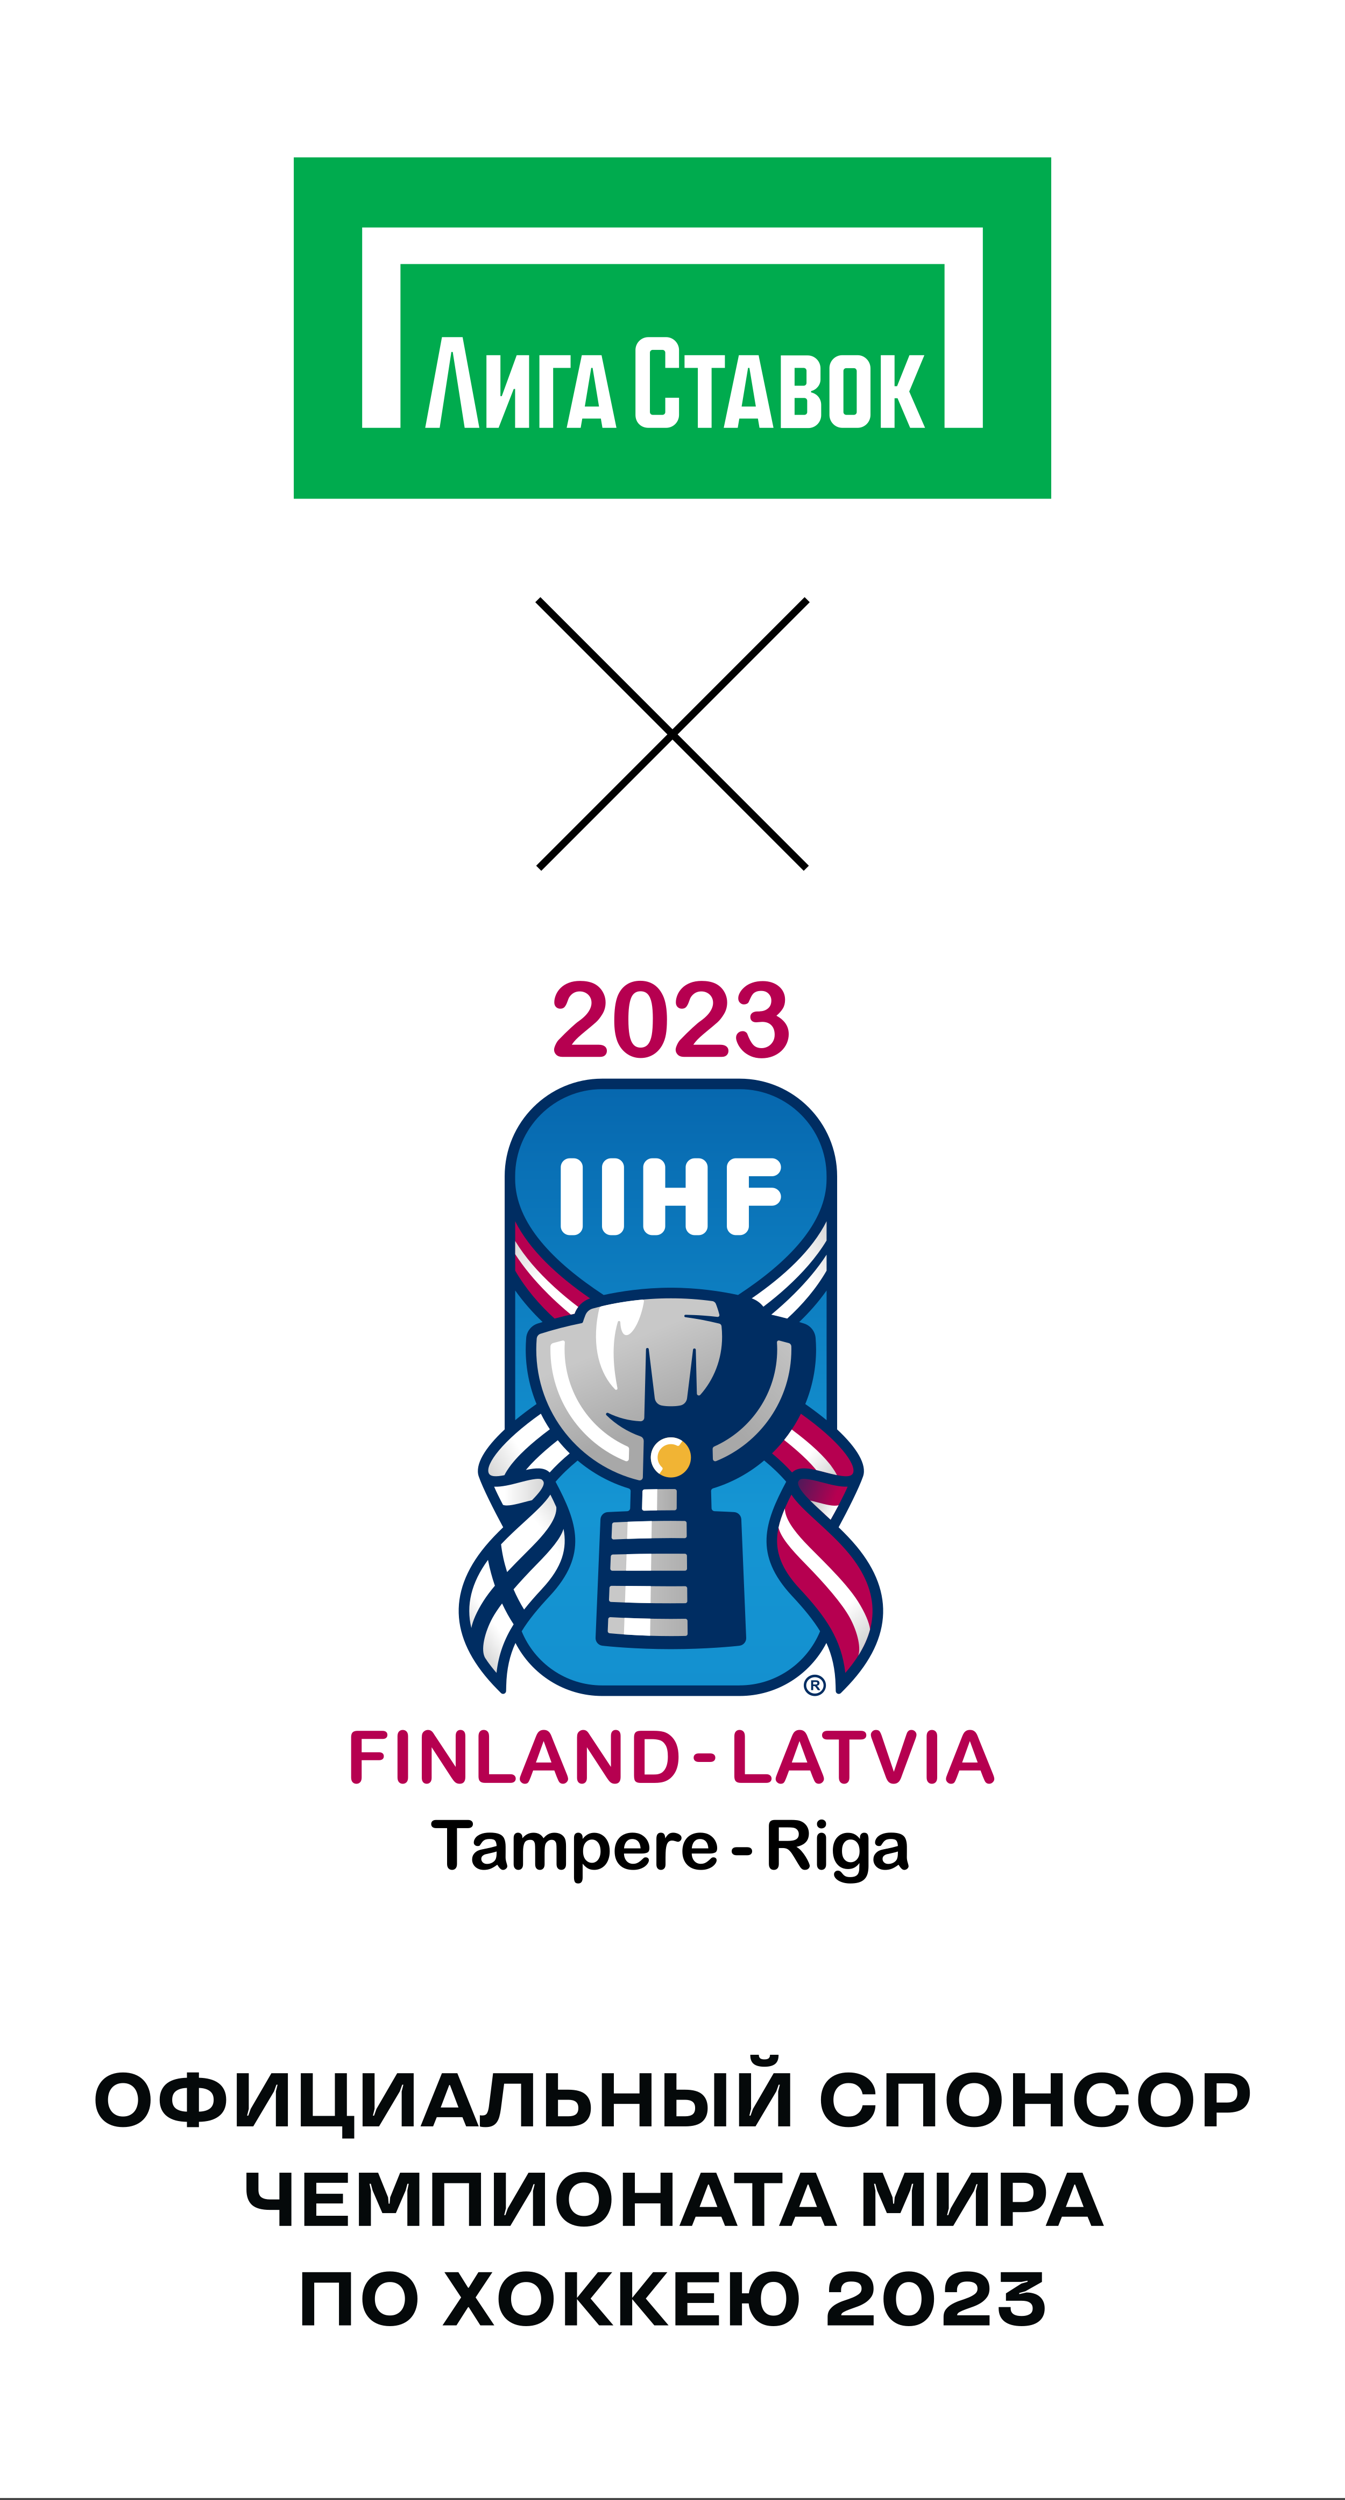 <?xml version="1.0" encoding="UTF-8"?> <svg xmlns="http://www.w3.org/2000/svg" width="744" height="1382" viewBox="0 0 744 1382" fill="none"><rect x="0" y="0" width="744" height="1382" fill="#333333" stroke="none"/> <g clip-path="url(#clip0_1005_13422)"> <rect width="744" height="1381.01" fill="white"></rect> <rect x="162.5" y="87" width="419" height="188.726" fill="#00AB4E"></rect> <path d="M368.512 186.38H358.62C354.688 186.38 351.518 189.577 351.518 193.541V229.349C351.518 233.57 354.561 236.511 358.62 236.511H368.512C372.444 236.511 375.615 233.314 375.615 229.349V219.886H368.005V227.815C368.005 228.71 367.244 229.349 366.483 229.349H361.03C360.142 229.349 359.508 228.582 359.508 227.815V194.948C359.508 194.053 360.269 193.414 361.03 193.414H366.483C367.371 193.414 368.005 194.181 368.005 194.948V203.389H375.615V193.541C375.615 189.705 372.444 186.38 368.512 186.38Z" fill="white"></path> <path d="M400.98 196.354H378.659V203.388H386.015V236.511H393.624V203.388H400.98V196.354Z" fill="white"></path> <path d="M277.577 218.99H276.816V196.354H269.08V236.511H275.801L284.172 215.026H284.933V236.511H292.669V196.354H285.821L277.577 218.99Z" fill="white"></path> <path d="M244.475 186.38L235.217 236.511H243.207L249.675 194.565H250.436L257.031 236.511H265.148L255.89 186.38H244.475Z" fill="white"></path> <path d="M408.717 196.354L400.346 236.511H408.083L408.97 231.395H419.243L420.131 236.511H427.868L419.624 196.354H408.717ZM410.239 224.745L413.79 203.388H414.551L418.102 224.745H410.239Z" fill="white"></path> <path d="M321.84 196.354L313.469 236.511H321.206L322.094 231.395H332.367L333.254 236.511H340.991L332.747 196.354H321.84ZM323.489 224.745L327.04 203.388H327.801L331.352 224.745H323.489Z" fill="white"></path> <path d="M315.625 196.354H298.377V236.511H305.987V203.388H315.625V196.354Z" fill="white"></path> <path d="M474.413 196.354H465.916C461.984 196.354 458.813 199.552 458.813 203.516V229.349C458.813 233.313 461.984 236.511 465.916 236.511H474.413C478.345 236.511 481.516 233.313 481.516 229.349V203.644C481.516 199.68 478.345 196.354 474.413 196.354ZM473.906 227.814C473.906 228.71 473.145 229.349 472.384 229.349H468.072C467.184 229.349 466.55 228.582 466.55 227.814V205.051C466.55 204.156 467.311 203.516 468.072 203.516H472.384C473.272 203.516 473.906 204.283 473.906 205.179V227.814Z" fill="white"></path> <path d="M200.339 125.762V236.511H221.52V145.968H522.481V236.511H543.661V125.762H200.339Z" fill="white"></path> <path d="M511.32 196.354H503.076L496.227 213.491H494.832V196.354H487.223V236.511H494.832V220.141H496.481L503.457 236.511H511.7L502.949 216.433L511.32 196.354Z" fill="white"></path> <path d="M448.667 216.944V216.177C451.584 215.537 453.867 212.852 453.867 209.783V203.644C453.867 199.68 450.696 196.482 446.765 196.482H431.926V236.638H447.145C451.077 236.638 454.247 233.441 454.247 229.477V223.85C454.247 220.269 451.838 217.584 448.667 216.944ZM439.535 203.388H444.609C445.496 203.388 446.13 204.156 446.13 204.923V211.701C446.13 212.596 445.369 213.235 444.609 213.235H439.535V203.388ZM446.511 227.814C446.511 228.71 445.75 229.349 444.989 229.349H439.535V220.013H444.989C445.877 220.013 446.511 220.781 446.511 221.548V227.814Z" fill="white"></path> <path d="M298 480L446.492 331.508" stroke="black" stroke-width="4"></path> <path d="M446 480L297.508 331.508" stroke="black" stroke-width="4"></path> <g clip-path="url(#clip1_1005_13422)"> <path d="M211.556 961.333H200.059V968.702H209.667C210.553 968.702 211.218 968.9 211.661 969.297C212.104 969.693 212.314 970.23 212.314 970.894C212.314 971.559 212.093 972.095 211.649 972.48C211.206 972.865 210.542 973.075 209.667 973.075H200.059V982.566C200.059 983.767 199.791 984.665 199.243 985.248C198.695 985.831 198.007 986.123 197.156 986.123C196.305 986.123 195.582 985.831 195.045 985.237C194.497 984.642 194.229 983.756 194.229 982.566V960.412C194.229 959.572 194.357 958.884 194.602 958.36C194.847 957.823 195.243 957.438 195.768 957.205C196.305 956.96 196.981 956.844 197.797 956.844H211.545C212.477 956.844 213.165 957.054 213.62 957.462C214.075 957.87 214.296 958.418 214.296 959.083C214.296 959.747 214.075 960.307 213.62 960.727C213.165 961.135 212.477 961.345 211.545 961.345L211.556 961.333Z" fill="#B60050"></path> <path d="M219.881 982.566V959.875C219.881 958.697 220.15 957.811 220.686 957.228C221.222 956.645 221.922 956.342 222.773 956.342C223.624 956.342 224.359 956.633 224.907 957.216C225.455 957.799 225.723 958.686 225.723 959.875V982.566C225.723 983.755 225.455 984.653 224.907 985.236C224.359 985.831 223.648 986.122 222.773 986.122C221.899 986.122 221.246 985.819 220.698 985.224C220.15 984.63 219.881 983.743 219.881 982.566Z" fill="#B60050"></path> <path d="M240.847 959.84L252.064 976.806V959.677C252.064 958.569 252.297 957.729 252.775 957.17C253.254 956.61 253.895 956.33 254.711 956.33C255.527 956.33 256.215 956.61 256.693 957.17C257.171 957.729 257.416 958.557 257.416 959.677V982.321C257.416 984.851 256.367 986.11 254.268 986.11C253.743 986.11 253.277 986.04 252.857 985.889C252.437 985.737 252.041 985.504 251.679 985.178C251.318 984.851 250.968 984.466 250.653 984.023C250.338 983.58 250.024 983.137 249.709 982.682L238.771 965.903V982.776C238.771 983.872 238.515 984.711 238.002 985.271C237.489 985.831 236.836 986.11 236.043 986.11C235.25 986.11 234.562 985.831 234.061 985.259C233.559 984.688 233.314 983.86 233.314 982.776V960.563C233.314 959.618 233.419 958.884 233.629 958.347C233.874 957.753 234.294 957.275 234.865 956.901C235.437 956.528 236.066 956.342 236.731 956.342C237.256 956.342 237.699 956.423 238.072 956.598C238.445 956.773 238.771 956.995 239.051 957.286C239.331 957.578 239.623 957.951 239.914 958.406C240.206 958.86 240.509 959.338 240.824 959.84H240.847Z" fill="#B60050"></path> <path d="M270.534 959.875V980.828H282.358C283.302 980.828 284.025 981.062 284.527 981.516C285.028 981.971 285.284 982.554 285.284 983.242C285.284 983.93 285.04 984.525 284.538 984.956C284.037 985.399 283.314 985.609 282.358 985.609H268.272C267.001 985.609 266.092 985.329 265.532 984.77C264.972 984.21 264.692 983.3 264.692 982.041V959.863C264.692 958.685 264.961 957.799 265.485 957.216C266.022 956.622 266.71 956.33 267.572 956.33C268.435 956.33 269.158 956.622 269.706 957.205C270.254 957.788 270.523 958.674 270.523 959.863L270.534 959.875Z" fill="#B60050"></path> <path d="M308.01 982.368L306.634 978.753H294.927L293.551 982.449C293.015 983.895 292.56 984.863 292.175 985.364C291.791 985.866 291.173 986.122 290.31 986.122C289.575 986.122 288.934 985.854 288.362 985.318C287.791 984.781 287.523 984.175 287.523 983.487C287.523 983.09 287.593 982.694 287.721 982.274C287.849 981.854 288.071 981.271 288.374 980.525L295.743 961.822C295.953 961.286 296.21 960.644 296.501 959.886C296.793 959.129 297.108 958.511 297.446 958.009C297.784 957.508 298.215 957.111 298.763 956.796C299.311 956.493 299.976 956.33 300.781 956.33C301.585 956.33 302.273 956.482 302.81 956.796C303.358 957.1 303.789 957.496 304.127 957.986C304.465 958.476 304.745 958.989 304.967 959.548C305.2 960.108 305.491 960.843 305.841 961.775L313.362 980.362C313.957 981.773 314.248 982.799 314.248 983.44C314.248 984.082 313.968 984.723 313.409 985.271C312.849 985.831 312.184 986.11 311.392 986.11C310.937 986.11 310.54 986.029 310.214 985.866C309.887 985.702 309.608 985.481 309.386 985.201C309.164 984.921 308.92 984.49 308.675 983.907C308.418 983.324 308.197 982.811 308.022 982.368H308.01ZM296.455 974.369H305.06L300.722 962.487L296.455 974.369Z" fill="#B60050"></path> <path d="M326.725 959.84L337.942 976.806V959.677C337.942 958.569 338.175 957.729 338.653 957.17C339.131 956.61 339.773 956.33 340.589 956.33C341.405 956.33 342.093 956.61 342.571 957.17C343.049 957.729 343.294 958.557 343.294 959.677V982.321C343.294 984.851 342.245 986.11 340.146 986.11C339.621 986.11 339.155 986.04 338.735 985.889C338.315 985.737 337.919 985.504 337.557 985.178C337.196 984.851 336.846 984.466 336.531 984.023C336.216 983.58 335.902 983.137 335.587 982.682L324.649 965.903V982.776C324.649 983.872 324.393 984.711 323.88 985.271C323.367 985.831 322.714 986.11 321.921 986.11C321.128 986.11 320.44 985.831 319.939 985.259C319.437 984.688 319.192 983.86 319.192 982.776V960.563C319.192 959.618 319.297 958.884 319.507 958.347C319.752 957.753 320.172 957.275 320.743 956.901C321.315 956.528 321.944 956.342 322.609 956.342C323.134 956.342 323.577 956.423 323.95 956.598C324.323 956.773 324.649 956.995 324.929 957.286C325.209 957.578 325.501 957.951 325.792 958.406C326.084 958.86 326.387 959.338 326.702 959.84H326.725Z" fill="#B60050"></path> <path d="M354.313 956.832H361.916C363.898 956.832 365.589 957.019 366.999 957.38C368.41 957.742 369.693 958.43 370.847 959.444C373.844 962.009 375.348 965.915 375.348 971.151C375.348 972.877 375.197 974.462 374.893 975.885C374.59 977.308 374.124 978.602 373.494 979.745C372.865 980.887 372.06 981.913 371.081 982.823C370.311 983.522 369.46 984.07 368.55 984.49C367.629 984.91 366.65 985.202 365.589 985.376C364.539 985.551 363.35 985.633 362.02 985.633H354.418C353.357 985.633 352.564 985.47 352.016 985.155C351.468 984.84 351.13 984.385 350.967 983.802C350.803 983.219 350.722 982.461 350.722 981.529V960.412C350.722 959.152 351.002 958.243 351.561 957.683C352.121 957.124 353.03 956.844 354.29 956.844L354.313 956.832ZM356.575 961.45V980.992H360.994C361.962 980.992 362.72 980.969 363.268 980.911C363.816 980.864 364.388 980.724 364.982 980.514C365.565 980.304 366.078 980.013 366.51 979.628C368.457 977.972 369.436 975.139 369.436 971.104C369.436 968.259 369.005 966.137 368.154 964.726C367.303 963.315 366.242 962.417 364.982 962.021C363.723 961.636 362.207 961.438 360.423 961.438H356.575V961.45Z" fill="#B60050"></path> <path d="M392.781 974.042H386.577C385.633 974.042 384.922 973.82 384.432 973.389C383.942 972.946 383.697 972.386 383.697 971.686C383.697 970.987 383.942 970.404 384.42 969.972C384.898 969.529 385.621 969.319 386.589 969.319H392.792C393.76 969.319 394.483 969.541 394.961 969.972C395.439 970.415 395.684 970.987 395.684 971.686C395.684 972.386 395.451 972.946 394.973 973.389C394.506 973.832 393.772 974.042 392.792 974.042H392.781Z" fill="#B60050"></path> <path d="M412.054 959.875V980.828H423.878C424.822 980.828 425.545 981.062 426.047 981.516C426.548 981.971 426.804 982.554 426.804 983.242C426.804 983.93 426.56 984.525 426.058 984.956C425.557 985.399 424.834 985.609 423.878 985.609H409.792C408.521 985.609 407.612 985.329 407.052 984.77C406.492 984.21 406.212 983.3 406.212 982.041V959.863C406.212 958.685 406.481 957.799 407.005 957.216C407.542 956.622 408.23 956.33 409.092 956.33C409.955 956.33 410.678 956.622 411.226 957.205C411.774 957.788 412.043 958.674 412.043 959.863L412.054 959.875Z" fill="#B60050"></path> <path d="M449.543 982.368L448.167 978.753H436.46L435.084 982.449C434.548 983.895 434.093 984.863 433.708 985.364C433.323 985.866 432.705 986.122 431.842 986.122C431.108 986.122 430.467 985.854 429.895 985.318C429.324 984.781 429.056 984.175 429.056 983.487C429.056 983.09 429.126 982.694 429.254 982.274C429.382 981.854 429.604 981.271 429.907 980.525L437.276 961.822C437.486 961.286 437.743 960.644 438.034 959.886C438.326 959.129 438.64 958.511 438.979 958.009C439.317 957.508 439.748 957.111 440.296 956.796C440.844 956.493 441.509 956.33 442.313 956.33C443.118 956.33 443.806 956.482 444.342 956.796C444.89 957.1 445.322 957.496 445.66 957.986C445.998 958.476 446.278 958.989 446.499 959.548C446.733 960.108 447.024 960.843 447.374 961.775L454.895 980.362C455.49 981.773 455.781 982.799 455.781 983.44C455.781 984.082 455.501 984.723 454.941 985.271C454.382 985.831 453.717 986.11 452.924 986.11C452.47 986.11 452.073 986.029 451.747 985.866C451.42 985.702 451.14 985.481 450.919 985.201C450.697 984.921 450.452 984.49 450.207 983.907C449.951 983.324 449.729 982.811 449.554 982.368H449.543ZM437.987 974.369H446.593L442.255 962.487L437.987 974.369Z" fill="#B60050"></path> <path d="M476.221 961.648H469.855V982.566C469.855 983.767 469.587 984.665 469.05 985.248C468.514 985.831 467.814 986.123 466.963 986.123C466.112 986.123 465.401 985.831 464.853 985.237C464.305 984.642 464.036 983.756 464.036 982.566V961.648H457.67C456.679 961.648 455.932 961.426 455.454 960.995C454.965 960.552 454.731 959.98 454.731 959.257C454.731 958.534 454.988 957.916 455.489 957.485C455.991 957.054 456.725 956.832 457.681 956.832H476.221C477.224 956.832 477.982 957.054 478.472 957.497C478.962 957.94 479.206 958.523 479.206 959.246C479.206 959.969 478.962 960.54 478.46 960.983C477.959 961.426 477.212 961.636 476.221 961.636V961.648Z" fill="#B60050"></path> <path d="M487.928 960.178L494.446 979.487L500.987 960.038C501.326 959.012 501.582 958.301 501.757 957.904C501.932 957.508 502.212 957.146 502.597 956.82C502.981 956.493 503.529 956.342 504.206 956.342C504.707 956.342 505.162 956.47 505.593 956.715C506.013 956.96 506.351 957.298 506.596 957.706C506.841 958.114 506.957 958.534 506.957 958.954C506.957 959.245 506.922 959.548 506.841 959.887C506.759 960.225 506.666 960.551 506.549 960.866C506.433 961.192 506.316 961.519 506.2 961.857L499.227 980.677C498.982 981.4 498.725 982.076 498.48 982.729C498.236 983.382 497.944 983.942 497.618 984.443C497.291 984.933 496.86 985.341 496.312 985.656C495.764 985.971 495.099 986.122 494.318 986.122C493.536 986.122 492.872 985.971 492.324 985.656C491.776 985.353 491.344 984.944 491.006 984.443C490.668 983.942 490.377 983.37 490.132 982.729C489.887 982.088 489.63 981.411 489.385 980.688L482.529 962.032C482.413 961.694 482.284 961.356 482.168 961.029C482.039 960.703 481.934 960.353 481.853 959.968C481.771 959.583 481.725 959.269 481.725 959C481.725 958.336 481.993 957.729 482.529 957.17C483.066 956.61 483.742 956.342 484.546 956.342C485.538 956.342 486.249 956.645 486.657 957.251C487.065 957.858 487.496 958.837 487.928 960.166V960.178Z" fill="#B60050"></path> <path d="M512.578 982.566V959.875C512.578 958.697 512.846 957.811 513.382 957.228C513.919 956.645 514.618 956.342 515.469 956.342C516.321 956.342 517.055 956.633 517.603 957.216C518.151 957.799 518.419 958.686 518.419 959.875V982.566C518.419 983.755 518.151 984.653 517.603 985.236C517.055 985.831 516.344 986.122 515.469 986.122C514.595 986.122 513.942 985.819 513.394 985.224C512.846 984.63 512.578 983.743 512.578 982.566Z" fill="#B60050"></path> <path d="M543.769 982.368L542.393 978.753H530.686L529.31 982.449C528.774 983.895 528.319 984.863 527.934 985.364C527.549 985.866 526.931 986.122 526.069 986.122C525.334 986.122 524.693 985.854 524.121 985.318C523.55 984.781 523.282 984.175 523.282 983.487C523.282 983.09 523.352 982.694 523.48 982.274C523.608 981.854 523.83 981.271 524.133 980.525L531.502 961.822C531.712 961.286 531.969 960.644 532.26 959.886C532.552 959.129 532.866 958.511 533.205 958.009C533.543 957.508 533.974 957.111 534.522 956.796C535.07 956.493 535.735 956.33 536.539 956.33C537.344 956.33 538.032 956.482 538.568 956.796C539.116 957.1 539.548 957.496 539.886 957.986C540.224 958.476 540.504 958.989 540.726 959.548C540.959 960.108 541.25 960.843 541.6 961.775L549.121 980.362C549.716 981.773 550.007 982.799 550.007 983.44C550.007 984.082 549.727 984.723 549.168 985.271C548.608 985.831 547.943 986.11 547.15 986.11C546.696 986.11 546.299 986.029 545.973 985.866C545.646 985.702 545.366 985.481 545.145 985.201C544.923 984.921 544.678 984.49 544.433 983.907C544.177 983.324 543.955 982.811 543.781 982.368H543.769ZM532.213 974.369H540.819L536.481 962.487L532.213 974.369Z" fill="#B60050"></path> <path d="M258.792 1010.63H252.787V1030.36C252.787 1031.5 252.53 1032.34 252.029 1032.89C251.528 1033.44 250.863 1033.72 250.07 1033.72C249.277 1033.72 248.589 1033.44 248.076 1032.88C247.563 1032.32 247.307 1031.48 247.307 1030.36V1010.63H241.301C240.357 1010.63 239.669 1010.42 239.203 1010.01C238.748 1009.61 238.515 1009.06 238.515 1008.37C238.515 1007.68 238.748 1007.11 239.226 1006.7C239.704 1006.29 240.392 1006.1 241.29 1006.1H258.78C259.736 1006.1 260.436 1006.31 260.902 1006.73C261.369 1007.15 261.602 1007.69 261.602 1008.37C261.602 1009.05 261.369 1009.59 260.902 1010.01C260.436 1010.42 259.725 1010.63 258.792 1010.63Z" fill="black"></path> <path d="M275.034 1030.87C273.81 1031.83 272.632 1032.54 271.49 1033.02C270.347 1033.5 269.064 1033.73 267.642 1033.73C266.348 1033.73 265.205 1033.48 264.225 1032.96C263.246 1032.45 262.488 1031.75 261.952 1030.87C261.415 1030 261.159 1029.04 261.159 1028.02C261.159 1026.63 261.602 1025.45 262.476 1024.47C263.351 1023.49 264.552 1022.84 266.091 1022.51C266.417 1022.44 267.21 1022.27 268.481 1022.01C269.752 1021.76 270.848 1021.51 271.758 1021.3C272.667 1021.08 273.647 1020.82 274.708 1020.51C274.65 1019.18 274.381 1018.2 273.903 1017.57C273.425 1016.95 272.446 1016.64 270.953 1016.64C269.671 1016.64 268.703 1016.81 268.05 1017.17C267.397 1017.54 266.849 1018.07 266.382 1018.78C265.916 1019.49 265.59 1019.97 265.403 1020.21C265.216 1020.44 264.797 1020.54 264.167 1020.54C263.596 1020.54 263.106 1020.36 262.698 1020C262.29 1019.63 262.08 1019.17 262.08 1018.6C262.08 1017.71 262.395 1016.85 263.024 1016C263.654 1015.16 264.633 1014.47 265.974 1013.92C267.315 1013.37 268.971 1013.1 270.953 1013.1C273.18 1013.1 274.929 1013.37 276.2 1013.9C277.471 1014.42 278.369 1015.25 278.894 1016.39C279.419 1017.52 279.687 1019.04 279.687 1020.92C279.687 1022.11 279.687 1023.11 279.687 1023.94C279.687 1024.76 279.675 1025.69 279.664 1026.7C279.664 1027.66 279.827 1028.65 280.142 1029.67C280.456 1030.7 280.62 1031.36 280.62 1031.67C280.62 1032.19 280.375 1032.66 279.885 1033.09C279.395 1033.52 278.847 1033.73 278.229 1033.73C277.716 1033.73 277.203 1033.49 276.69 1033C276.189 1032.51 275.641 1031.81 275.081 1030.87H275.034ZM274.696 1023.55C273.95 1023.82 272.877 1024.11 271.466 1024.41C270.055 1024.72 269.076 1024.94 268.528 1025.08C267.98 1025.22 267.467 1025.5 266.977 1025.92C266.487 1026.34 266.231 1026.91 266.231 1027.66C266.231 1028.4 266.522 1029.08 267.105 1029.62C267.688 1030.15 268.446 1030.42 269.379 1030.42C270.382 1030.42 271.303 1030.2 272.154 1029.77C273.006 1029.32 273.624 1028.76 274.02 1028.08C274.475 1027.31 274.708 1026.05 274.708 1024.3V1023.58L274.696 1023.55Z" fill="black"></path> <path d="M301.247 1023.81V1030.54C301.247 1031.6 301.002 1032.39 300.524 1032.93C300.046 1033.46 299.405 1033.72 298.612 1033.72C297.819 1033.72 297.224 1033.45 296.746 1032.93C296.268 1032.39 296.035 1031.6 296.035 1030.54V1022.48C296.035 1021.21 295.988 1020.22 295.907 1019.52C295.825 1018.82 295.58 1018.23 295.207 1017.78C294.822 1017.32 294.216 1017.1 293.388 1017.1C291.732 1017.1 290.648 1017.67 290.123 1018.81C289.599 1019.94 289.33 1021.57 289.33 1023.7V1030.54C289.33 1031.59 289.097 1032.38 288.619 1032.91C288.141 1033.45 287.511 1033.72 286.742 1033.72C285.972 1033.72 285.354 1033.45 284.864 1032.91C284.375 1032.38 284.13 1031.59 284.13 1030.54V1016.07C284.13 1015.11 284.351 1014.39 284.783 1013.9C285.226 1013.41 285.797 1013.15 286.52 1013.15C287.243 1013.15 287.791 1013.38 288.258 1013.85C288.724 1014.32 288.957 1014.96 288.957 1015.76V1016.24C289.832 1015.19 290.776 1014.42 291.779 1013.92C292.782 1013.43 293.89 1013.17 295.114 1013.17C296.338 1013.17 297.481 1013.43 298.39 1013.93C299.3 1014.43 300.058 1015.2 300.653 1016.23C301.504 1015.19 302.413 1014.42 303.393 1013.92C304.372 1013.42 305.445 1013.17 306.634 1013.17C308.022 1013.17 309.211 1013.44 310.214 1013.99C311.217 1014.54 311.963 1015.31 312.453 1016.32C312.884 1017.23 313.106 1018.68 313.106 1020.64V1030.51C313.106 1031.57 312.861 1032.37 312.383 1032.9C311.905 1033.44 311.263 1033.7 310.47 1033.7C309.678 1033.7 309.083 1033.43 308.593 1032.89C308.103 1032.35 307.859 1031.56 307.859 1030.51V1022.01C307.859 1020.93 307.812 1020.05 307.719 1019.4C307.625 1018.75 307.38 1018.2 306.972 1017.76C306.564 1017.31 305.946 1017.09 305.118 1017.09C304.454 1017.09 303.812 1017.29 303.218 1017.69C302.623 1018.08 302.157 1018.61 301.819 1019.28C301.445 1020.13 301.259 1021.64 301.259 1023.81H301.247Z" fill="black"></path> <path d="M322.282 1016V1016.6C323.238 1015.42 324.218 1014.56 325.244 1014.01C326.27 1013.47 327.436 1013.19 328.73 1013.19C330.281 1013.19 331.715 1013.58 333.033 1014.39C334.339 1015.19 335.377 1016.36 336.135 1017.91C336.893 1019.45 337.277 1021.28 337.277 1023.39C337.277 1024.94 337.056 1026.37 336.624 1027.68C336.181 1028.99 335.587 1030.08 334.817 1030.96C334.047 1031.84 333.15 1032.52 332.1 1033C331.051 1033.47 329.931 1033.71 328.742 1033.71C327.296 1033.71 326.083 1033.42 325.104 1032.83C324.125 1032.25 323.192 1031.4 322.294 1030.28V1037.88C322.294 1040.11 321.489 1041.22 319.869 1041.22C318.912 1041.22 318.283 1040.93 317.98 1040.35C317.676 1039.78 317.513 1038.94 317.513 1037.85V1016.02C317.513 1015.05 317.723 1014.34 318.143 1013.86C318.563 1013.38 319.134 1013.15 319.869 1013.15C320.603 1013.15 321.163 1013.4 321.618 1013.88C322.072 1014.37 322.294 1015.07 322.294 1015.98L322.282 1016ZM332.193 1023.35C332.193 1022.02 331.995 1020.87 331.587 1019.91C331.179 1018.96 330.619 1018.22 329.896 1017.71C329.173 1017.2 328.369 1016.94 327.494 1016.94C326.095 1016.94 324.917 1017.49 323.961 1018.58C323.005 1019.68 322.527 1021.3 322.527 1023.43C322.527 1025.45 323.005 1027.01 323.95 1028.13C324.906 1029.25 326.083 1029.81 327.494 1029.81C328.334 1029.81 329.115 1029.57 329.826 1029.08C330.538 1028.59 331.121 1027.85 331.552 1026.89C331.984 1025.91 332.205 1024.73 332.205 1023.34L332.193 1023.35Z" fill="black"></path> <path d="M355.071 1024.68H345.171C345.183 1025.83 345.416 1026.84 345.871 1027.73C346.326 1028.6 346.92 1029.26 347.667 1029.71C348.413 1030.15 349.241 1030.37 350.139 1030.37C350.745 1030.37 351.293 1030.3 351.794 1030.16C352.296 1030.02 352.774 1029.8 353.252 1029.5C353.718 1029.19 354.15 1028.87 354.546 1028.53C354.943 1028.18 355.456 1027.71 356.085 1027.12C356.342 1026.9 356.715 1026.78 357.193 1026.78C357.706 1026.78 358.126 1026.92 358.452 1027.21C358.779 1027.49 358.93 1027.9 358.93 1028.41C358.93 1028.87 358.756 1029.4 358.394 1030.01C358.033 1030.62 357.496 1031.21 356.773 1031.77C356.05 1032.33 355.141 1032.8 354.045 1033.17C352.949 1033.54 351.689 1033.73 350.279 1033.73C347.025 1033.73 344.507 1032.81 342.699 1030.96C340.892 1029.1 339.994 1026.58 339.994 1023.41C339.994 1021.92 340.216 1020.53 340.659 1019.25C341.102 1017.97 341.755 1016.87 342.606 1015.96C343.457 1015.05 344.507 1014.35 345.754 1013.86C347.002 1013.37 348.39 1013.13 349.905 1013.13C351.876 1013.13 353.578 1013.55 354.989 1014.37C356.4 1015.2 357.461 1016.29 358.173 1017.6C358.872 1018.92 359.234 1020.27 359.234 1021.64C359.234 1022.91 358.872 1023.74 358.138 1024.11C357.403 1024.48 356.388 1024.67 355.059 1024.67L355.071 1024.68ZM345.171 1021.81H354.348C354.22 1020.09 353.753 1018.79 352.949 1017.93C352.144 1017.07 351.071 1016.65 349.754 1016.65C348.436 1016.65 347.457 1017.08 346.652 1017.95C345.848 1018.83 345.346 1020.11 345.183 1021.81H345.171Z" fill="black"></path> <path d="M368.142 1026.42V1030.64C368.142 1031.67 367.897 1032.44 367.419 1032.95C366.941 1033.46 366.323 1033.72 365.588 1033.72C364.853 1033.72 364.259 1033.46 363.792 1032.94C363.326 1032.42 363.093 1031.66 363.093 1030.64V1016.56C363.093 1014.28 363.909 1013.15 365.553 1013.15C366.393 1013.15 366.999 1013.42 367.372 1013.94C367.745 1014.47 367.943 1015.26 367.978 1016.3C368.585 1015.26 369.203 1014.48 369.844 1013.94C370.485 1013.41 371.325 1013.15 372.398 1013.15C373.47 1013.15 374.497 1013.42 375.488 1013.94C376.479 1014.47 376.992 1015.18 376.992 1016.05C376.992 1016.67 376.782 1017.18 376.351 1017.58C375.919 1017.98 375.464 1018.19 374.975 1018.19C374.788 1018.19 374.345 1018.07 373.634 1017.85C372.922 1017.62 372.293 1017.51 371.756 1017.51C371.01 1017.51 370.415 1017.71 369.937 1018.09C369.471 1018.48 369.109 1019.06 368.841 1019.83C368.585 1020.6 368.398 1021.51 368.305 1022.56C368.212 1023.61 368.153 1024.9 368.153 1026.42H368.142Z" fill="black"></path> <path d="M392.547 1024.68H382.647C382.659 1025.83 382.892 1026.84 383.347 1027.73C383.802 1028.6 384.396 1029.26 385.143 1029.71C385.889 1030.15 386.717 1030.37 387.615 1030.37C388.221 1030.37 388.769 1030.3 389.27 1030.16C389.772 1030.02 390.25 1029.8 390.728 1029.5C391.194 1029.19 391.626 1028.87 392.022 1028.53C392.419 1028.18 392.932 1027.71 393.561 1027.12C393.818 1026.9 394.191 1026.78 394.669 1026.78C395.182 1026.78 395.602 1026.92 395.928 1027.21C396.255 1027.49 396.407 1027.9 396.407 1028.41C396.407 1028.87 396.232 1029.4 395.87 1030.01C395.509 1030.62 394.972 1031.21 394.249 1031.77C393.526 1032.33 392.617 1032.8 391.521 1033.17C390.425 1033.54 389.165 1033.73 387.755 1033.73C384.501 1033.73 381.983 1032.81 380.175 1030.96C378.368 1029.1 377.47 1026.58 377.47 1023.41C377.47 1021.92 377.692 1020.53 378.135 1019.25C378.578 1017.97 379.231 1016.87 380.082 1015.96C380.933 1015.05 381.983 1014.35 383.23 1013.86C384.478 1013.37 385.866 1013.13 387.381 1013.13C389.352 1013.13 391.054 1013.55 392.465 1014.37C393.876 1015.2 394.937 1016.29 395.649 1017.6C396.348 1018.92 396.71 1020.27 396.71 1021.64C396.71 1022.91 396.348 1023.74 395.614 1024.11C394.879 1024.48 393.865 1024.67 392.535 1024.67L392.547 1024.68ZM382.647 1021.81H391.824C391.696 1020.09 391.229 1018.79 390.425 1017.93C389.62 1017.07 388.547 1016.65 387.23 1016.65C385.912 1016.65 384.933 1017.08 384.128 1017.95C383.324 1018.83 382.822 1020.11 382.659 1021.81H382.647Z" fill="black"></path> <path d="M413.314 1025.63H407.46C406.574 1025.63 405.898 1025.42 405.432 1025.01C404.965 1024.6 404.732 1024.06 404.732 1023.41C404.732 1022.76 404.953 1022.2 405.408 1021.79C405.863 1021.38 406.539 1021.17 407.46 1021.17H413.314C414.223 1021.17 414.911 1021.38 415.366 1021.79C415.821 1022.2 416.042 1022.75 416.042 1023.41C416.042 1024.08 415.821 1024.6 415.378 1025.01C414.935 1025.42 414.247 1025.63 413.326 1025.63H413.314Z" fill="black"></path> <path d="M432.74 1021.64H430.816V1030.36C430.816 1031.52 430.56 1032.36 430.058 1032.9C429.557 1033.45 428.892 1033.72 428.076 1033.72C427.201 1033.72 426.525 1033.44 426.035 1032.87C425.557 1032.3 425.312 1031.47 425.312 1030.36V1009.45C425.312 1008.27 425.581 1007.41 426.105 1006.88C426.642 1006.34 427.493 1006.08 428.682 1006.08H437.637C438.873 1006.08 439.935 1006.14 440.809 1006.25C441.684 1006.35 442.476 1006.56 443.176 1006.89C444.027 1007.25 444.785 1007.76 445.438 1008.43C446.091 1009.09 446.593 1009.87 446.931 1010.75C447.269 1011.64 447.444 1012.57 447.444 1013.56C447.444 1015.59 446.872 1017.21 445.73 1018.41C444.587 1019.62 442.85 1020.47 440.529 1020.99C441.509 1021.5 442.441 1022.27 443.328 1023.28C444.214 1024.3 445.007 1025.37 445.706 1026.51C446.406 1027.66 446.942 1028.68 447.339 1029.6C447.724 1030.52 447.922 1031.15 447.922 1031.5C447.922 1031.85 447.805 1032.22 447.584 1032.57C447.35 1032.92 447.047 1033.2 446.651 1033.41C446.254 1033.6 445.8 1033.71 445.275 1033.71C444.657 1033.71 444.144 1033.57 443.724 1033.28C443.304 1032.99 442.943 1032.62 442.64 1032.17C442.337 1031.73 441.928 1031.07 441.404 1030.21L439.2 1026.54C438.407 1025.2 437.707 1024.17 437.078 1023.46C436.448 1022.76 435.818 1022.27 435.177 1022.01C434.536 1021.76 433.72 1021.63 432.752 1021.63L432.74 1021.64ZM435.888 1010.22H430.816V1017.69H435.748C437.066 1017.69 438.185 1017.57 439.083 1017.35C439.981 1017.12 440.669 1016.73 441.147 1016.18C441.625 1015.63 441.858 1014.88 441.858 1013.91C441.858 1013.15 441.672 1012.49 441.287 1011.92C440.902 1011.34 440.378 1010.91 439.69 1010.63C439.048 1010.36 437.777 1010.22 435.888 1010.22Z" fill="black"></path> <path d="M454.463 1010.81C453.764 1010.81 453.157 1010.59 452.656 1010.15C452.155 1009.72 451.91 1009.1 451.91 1008.32C451.91 1007.61 452.166 1007.02 452.679 1006.55C453.192 1006.08 453.787 1005.85 454.463 1005.85C455.14 1005.85 455.699 1006.06 456.201 1006.48C456.702 1006.9 456.959 1007.51 456.959 1008.31C456.959 1009.12 456.714 1009.7 456.212 1010.13C455.723 1010.57 455.128 1010.78 454.452 1010.78L454.463 1010.81ZM456.97 1016.03V1030.65C456.97 1031.67 456.725 1032.44 456.247 1032.95C455.769 1033.46 455.151 1033.73 454.417 1033.73C453.682 1033.73 453.076 1033.46 452.609 1032.94C452.143 1032.4 451.91 1031.64 451.91 1030.66V1016.19C451.91 1015.19 452.143 1014.45 452.609 1013.93C453.076 1013.43 453.67 1013.17 454.417 1013.17C455.163 1013.17 455.769 1013.43 456.247 1013.93C456.725 1014.43 456.97 1015.14 456.97 1016.04V1016.03Z" fill="black"></path> <path d="M480.419 1016.86V1031.55C480.419 1033.23 480.244 1034.68 479.882 1035.89C479.521 1037.1 478.95 1038.1 478.157 1038.88C477.364 1039.67 476.338 1040.26 475.055 1040.65C473.772 1041.03 472.187 1041.22 470.286 1041.22C468.549 1041.22 466.986 1040.97 465.622 1040.48C464.246 1039.99 463.196 1039.36 462.45 1038.59C461.704 1037.82 461.342 1037.03 461.342 1036.21C461.342 1035.6 461.552 1035.1 461.972 1034.7C462.392 1034.31 462.893 1034.12 463.488 1034.12C464.234 1034.12 464.876 1034.44 465.435 1035.1C465.703 1035.43 465.983 1035.76 466.275 1036.11C466.566 1036.45 466.881 1036.74 467.243 1036.98C467.592 1037.23 468.012 1037.4 468.514 1037.52C469.015 1037.64 469.575 1037.7 470.216 1037.7C471.522 1037.7 472.536 1037.51 473.259 1037.15C473.982 1036.79 474.484 1036.27 474.775 1035.62C475.067 1034.97 475.23 1034.27 475.288 1033.52C475.335 1032.77 475.37 1031.57 475.405 1029.92C474.624 1031 473.726 1031.83 472.711 1032.4C471.697 1032.97 470.472 1033.25 469.073 1033.25C467.383 1033.25 465.902 1032.82 464.631 1031.96C463.36 1031.1 462.392 1029.88 461.716 1028.33C461.039 1026.78 460.701 1024.97 460.701 1022.95C460.701 1021.43 460.911 1020.05 461.319 1018.83C461.727 1017.6 462.322 1016.58 463.092 1015.74C463.861 1014.9 464.736 1014.27 465.738 1013.84C466.741 1013.41 467.837 1013.2 469.038 1013.2C470.472 1013.2 471.708 1013.48 472.758 1014.02C473.807 1014.57 474.787 1015.44 475.685 1016.61V1015.93C475.685 1015.05 475.906 1014.37 476.338 1013.89C476.769 1013.41 477.329 1013.16 478.005 1013.16C478.984 1013.16 479.626 1013.48 479.952 1014.12C480.279 1014.76 480.43 1015.67 480.43 1016.87L480.419 1016.86ZM465.762 1023.27C465.762 1025.32 466.205 1026.87 467.103 1027.92C468.001 1028.97 469.155 1029.5 470.577 1029.5C471.417 1029.5 472.21 1029.28 472.956 1028.82C473.702 1028.37 474.309 1027.69 474.787 1026.78C475.253 1025.87 475.486 1024.78 475.486 1023.47C475.486 1021.41 475.032 1019.8 474.122 1018.65C473.213 1017.5 472.023 1016.93 470.531 1016.93C469.038 1016.93 467.931 1017.48 467.056 1018.57C466.182 1019.67 465.75 1021.23 465.75 1023.26L465.762 1023.27Z" fill="black"></path> <path d="M497 1030.87C495.775 1031.83 494.598 1032.54 493.455 1033.02C492.312 1033.5 491.03 1033.73 489.607 1033.73C488.313 1033.73 487.17 1033.48 486.191 1032.96C485.211 1032.45 484.453 1031.75 483.917 1030.87C483.381 1030 483.124 1029.04 483.124 1028.02C483.124 1026.63 483.567 1025.45 484.442 1024.47C485.316 1023.49 486.517 1022.84 488.056 1022.51C488.383 1022.44 489.176 1022.27 490.447 1022.01C491.718 1021.76 492.814 1021.51 493.723 1021.3C494.633 1021.08 495.612 1020.82 496.673 1020.51C496.615 1019.18 496.347 1018.2 495.869 1017.57C495.391 1016.95 494.411 1016.64 492.919 1016.64C491.636 1016.64 490.668 1016.81 490.015 1017.17C489.362 1017.54 488.814 1018.07 488.348 1018.78C487.881 1019.49 487.555 1019.97 487.368 1020.21C487.182 1020.44 486.762 1020.54 486.132 1020.54C485.561 1020.54 485.071 1020.36 484.663 1020C484.255 1019.63 484.045 1019.17 484.045 1018.6C484.045 1017.71 484.36 1016.85 484.99 1016C485.619 1015.16 486.599 1014.47 487.94 1013.92C489.281 1013.37 490.936 1013.1 492.919 1013.1C495.146 1013.1 496.895 1013.37 498.166 1013.9C499.437 1014.42 500.335 1015.25 500.859 1016.39C501.384 1017.52 501.652 1019.04 501.652 1020.92C501.652 1022.11 501.652 1023.11 501.652 1023.94C501.652 1024.76 501.641 1025.69 501.629 1026.7C501.629 1027.66 501.792 1028.65 502.107 1029.67C502.422 1030.7 502.585 1031.36 502.585 1031.67C502.585 1032.19 502.34 1032.66 501.85 1033.09C501.361 1033.52 500.813 1033.73 500.195 1033.73C499.682 1033.73 499.169 1033.49 498.656 1033C498.154 1032.51 497.606 1031.81 497.046 1030.87H497ZM496.662 1023.55C495.915 1023.82 494.843 1024.11 493.432 1024.41C492.021 1024.72 491.041 1024.94 490.493 1025.08C489.945 1025.22 489.432 1025.5 488.943 1025.92C488.453 1026.34 488.196 1026.91 488.196 1027.66C488.196 1028.4 488.488 1029.08 489.071 1029.62C489.654 1030.15 490.412 1030.42 491.345 1030.42C492.347 1030.42 493.268 1030.2 494.12 1029.77C494.971 1029.32 495.589 1028.76 495.985 1028.08C496.44 1027.31 496.673 1026.05 496.673 1024.3V1023.58L496.662 1023.55Z" fill="black"></path> <path d="M316.289 577.546H331.144C332.625 577.546 333.756 577.849 334.537 578.455C335.318 579.062 335.703 579.89 335.703 580.927C335.703 581.86 335.4 582.641 334.782 583.294C334.164 583.936 333.231 584.262 331.984 584.262H311.03C309.607 584.262 308.5 583.866 307.695 583.084C306.902 582.292 306.494 581.37 306.494 580.309C306.494 579.621 306.751 578.723 307.264 577.592C307.777 576.461 308.336 575.575 308.943 574.934C311.461 572.31 313.747 570.072 315.776 568.206C317.805 566.34 319.262 565.104 320.137 564.521C321.687 563.425 322.993 562.317 324.02 561.21C325.057 560.102 325.839 558.959 326.387 557.793C326.935 556.627 327.203 555.485 327.203 554.365C327.203 553.152 326.911 552.068 326.34 551.1C325.757 550.144 324.976 549.398 323.973 548.861C322.982 548.325 321.886 548.069 320.708 548.069C318.224 548.069 316.265 549.165 314.843 551.345C314.656 551.625 314.33 552.406 313.887 553.677C313.444 554.948 312.942 555.928 312.383 556.604C311.823 557.292 311.007 557.63 309.922 557.63C308.978 557.63 308.185 557.315 307.555 556.686C306.926 556.056 306.611 555.205 306.611 554.12C306.611 552.814 306.902 551.45 307.497 550.016C308.08 548.593 308.966 547.299 310.132 546.145C311.298 544.99 312.779 544.057 314.575 543.346C316.37 542.635 318.469 542.273 320.883 542.273C323.786 542.273 326.258 542.728 328.311 543.638C329.64 544.244 330.806 545.084 331.809 546.145C332.811 547.206 333.593 548.442 334.152 549.829C334.712 551.229 334.992 552.674 334.992 554.167C334.992 556.522 334.409 558.656 333.243 560.592C332.077 562.516 330.887 564.032 329.675 565.116C328.462 566.212 326.422 567.914 323.565 570.258C320.708 572.59 318.749 574.409 317.688 575.692C317.233 576.205 316.767 576.823 316.289 577.546Z" fill="#B60050"></path> <path d="M368.935 563.798C368.935 566.911 368.748 569.581 368.364 571.82C367.979 574.059 367.279 576.088 366.253 577.907C364.959 580.146 363.291 581.871 361.239 583.084C359.187 584.297 356.913 584.903 354.406 584.903C351.526 584.903 348.938 584.087 346.652 582.454C344.367 580.822 342.641 578.56 341.487 575.68C340.904 574.106 340.46 572.368 340.192 570.456C339.912 568.544 339.784 566.48 339.784 564.264C339.784 561.396 339.936 558.819 340.239 556.522C340.542 554.225 341.02 552.254 341.661 550.599C342.781 547.87 344.413 545.783 346.547 544.349C348.681 542.914 351.235 542.203 354.196 542.203C356.155 542.203 357.928 542.518 359.525 543.159C361.122 543.801 362.522 544.722 363.723 545.946C364.924 547.17 365.95 548.686 366.778 550.482C368.224 553.619 368.947 558.049 368.947 563.775L368.935 563.798ZM361.134 563.227C361.134 559.752 360.924 556.907 360.505 554.703C360.085 552.487 359.385 550.82 358.394 549.689C357.403 548.558 356.039 547.998 354.29 547.998C351.783 547.998 350.045 549.258 349.066 551.788C348.086 554.307 347.597 558.201 347.597 563.46C347.597 567.028 347.806 569.955 348.226 572.228C348.646 574.502 349.346 576.228 350.337 577.394C351.328 578.56 352.657 579.143 354.348 579.143C356.039 579.143 357.461 578.537 358.452 577.324C359.443 576.111 360.131 574.374 360.528 572.112C360.924 569.85 361.123 566.888 361.123 563.227H361.134Z" fill="#B60050"></path> <path d="M383.534 577.546H398.389C399.87 577.546 401.001 577.849 401.782 578.455C402.563 579.062 402.948 579.89 402.948 580.927C402.948 581.86 402.645 582.641 402.027 583.294C401.409 583.936 400.476 584.262 399.229 584.262H378.275C376.853 584.262 375.745 583.866 374.94 583.084C374.147 582.292 373.739 581.37 373.739 580.309C373.739 579.621 373.996 578.723 374.509 577.592C375.022 576.461 375.582 575.575 376.188 574.934C378.707 572.31 380.992 570.072 383.021 568.206C385.05 566.34 386.507 565.104 387.382 564.521C388.933 563.425 390.239 562.317 391.265 561.21C392.302 560.102 393.084 558.959 393.632 557.793C394.18 556.627 394.448 555.485 394.448 554.365C394.448 553.152 394.156 552.068 393.585 551.1C393.002 550.144 392.221 549.398 391.218 548.861C390.227 548.325 389.131 548.069 387.953 548.069C385.47 548.069 383.511 549.165 382.088 551.345C381.901 551.625 381.575 552.406 381.132 553.677C380.689 554.948 380.187 555.928 379.628 556.604C379.068 557.292 378.252 557.63 377.167 557.63C376.223 557.63 375.43 557.315 374.8 556.686C374.171 556.056 373.856 555.205 373.856 554.12C373.856 552.814 374.147 551.45 374.742 550.016C375.325 548.593 376.211 547.299 377.377 546.145C378.543 544.99 380.024 544.057 381.82 543.346C383.616 542.635 385.714 542.273 388.128 542.273C391.031 542.273 393.503 542.728 395.556 543.638C396.885 544.244 398.051 545.084 399.054 546.145C400.057 547.206 400.838 548.442 401.397 549.829C401.957 551.229 402.237 552.674 402.237 554.167C402.237 556.522 401.654 558.656 400.488 560.592C399.322 562.516 398.133 564.032 396.92 565.116C395.707 566.212 393.667 567.914 390.81 570.258C387.953 572.59 385.994 574.409 384.933 575.692C384.478 576.205 384.012 576.823 383.534 577.546Z" fill="#B60050"></path> <path d="M420.264 559.064C422.013 559.064 423.517 558.551 424.776 557.525C426.036 556.498 426.665 555.029 426.665 553.117C426.665 551.659 426.164 550.4 425.161 549.351C424.158 548.301 422.794 547.777 421.092 547.777C419.937 547.777 418.981 547.94 418.235 548.266C417.489 548.593 416.894 549.013 416.451 549.549C416.02 550.085 415.6 550.762 415.215 551.601C414.83 552.441 414.469 553.222 414.142 553.968C413.956 554.365 413.606 554.679 413.116 554.913C412.626 555.146 412.055 555.251 411.414 555.251C410.656 555.251 409.956 554.948 409.327 554.33C408.685 553.712 408.37 552.895 408.37 551.869C408.37 550.843 408.674 549.84 409.268 548.756C409.863 547.66 410.737 546.622 411.892 545.643C413.034 544.652 414.469 543.859 416.171 543.264C417.874 542.669 419.786 542.366 421.896 542.366C423.739 542.366 425.418 542.623 426.934 543.124C428.449 543.626 429.767 544.348 430.886 545.305C432.006 546.249 432.845 547.357 433.417 548.604C433.988 549.852 434.268 551.205 434.268 552.651C434.268 554.551 433.86 556.172 433.032 557.536C432.204 558.889 431.026 560.218 429.487 561.512C430.968 562.305 432.216 563.215 433.23 564.241C434.245 565.267 435.014 566.398 435.527 567.646C436.04 568.893 436.297 570.234 436.297 571.669C436.297 573.394 435.947 575.062 435.259 576.682C434.571 578.292 433.545 579.737 432.204 580.997C430.851 582.256 429.254 583.247 427.412 583.958C425.569 584.67 423.517 585.031 421.278 585.031C419.04 585.031 416.964 584.623 415.157 583.807C413.349 582.991 411.868 581.976 410.702 580.752C409.536 579.528 408.65 578.257 408.056 576.951C407.461 575.645 407.158 574.56 407.158 573.709C407.158 572.613 407.519 571.727 408.23 571.051C408.942 570.374 409.828 570.036 410.889 570.036C411.425 570.036 411.938 570.188 412.428 570.502C412.918 570.817 413.244 571.19 413.396 571.622C414.387 574.257 415.437 576.216 416.568 577.499C417.699 578.781 419.284 579.423 421.337 579.423C422.514 579.423 423.645 579.131 424.741 578.56C425.837 577.977 426.735 577.126 427.447 575.983C428.158 574.84 428.519 573.522 428.519 572.03C428.519 569.815 427.913 568.065 426.7 566.806C425.488 565.547 423.797 564.917 421.628 564.917C421.243 564.917 420.66 564.952 419.867 565.034C419.075 565.115 418.561 565.15 418.328 565.15C417.279 565.15 416.474 564.894 415.903 564.369C415.332 563.844 415.052 563.122 415.052 562.189C415.052 561.256 415.39 560.545 416.078 559.985C416.766 559.425 417.78 559.145 419.121 559.145H420.287L420.264 559.064Z" fill="#B60050"></path> <path d="M460.153 650.224C460.153 622.099 437.264 599.198 409.14 599.198H333.091C304.955 599.198 282.078 622.099 282.078 650.224V883.628C282.078 911.764 304.955 934.653 333.091 934.653H409.14C437.264 934.653 460.153 911.764 460.153 883.628V650.224Z" fill="url(#paint0_linear_1005_13422)"></path> <path d="M473.82 854.828C470.765 851.143 467.336 847.633 463.897 844.31C468.782 835.297 475.265 822.494 477.423 816.162C479.615 809.737 474.088 800.468 463.069 790.206V650.236C463.069 620.491 438.874 596.296 409.14 596.296H333.092C303.358 596.296 279.163 620.491 279.163 650.236V790.218C268.144 800.479 262.617 809.749 264.809 816.174C266.966 822.505 273.508 835.402 278.335 844.322C274.895 847.633 271.467 851.143 268.412 854.839C246.817 880.9 249.044 907.486 275.035 933.838L277.111 935.937C278.137 936.986 279.921 936.275 279.956 934.806L280.026 931.856C280.247 922.726 281.95 915.228 285.133 908.267C294.1 925.664 312.231 937.581 333.103 937.581H409.152C430.024 937.581 448.155 925.652 457.122 908.267C460.305 915.24 462.008 922.726 462.229 931.867L462.299 934.817C462.334 936.287 464.118 936.986 465.144 935.948L467.22 933.85C493.211 907.497 495.438 880.912 473.843 854.851L473.82 854.828ZM445.45 776.191C449.31 766.793 451.432 756.567 451.432 745.967C451.432 743.95 451.315 741.735 451.164 739.752C450.884 735.998 448.342 732.803 444.75 731.672C443.934 731.415 443.036 731.135 442.092 730.856C447.654 725.539 452.761 719.743 457.239 713.412V785.111C453.694 782.173 449.741 779.188 445.45 776.191ZM333.08 602.114H409.128C435.655 602.114 457.227 623.698 457.227 650.225V651.717C457.227 676.297 435.702 697.892 408.265 715.895C399.17 713.937 386.041 711.873 371.092 711.873C356.144 711.873 343.014 713.937 333.919 715.895C306.483 697.892 284.958 676.297 284.958 651.717V650.225C284.958 623.698 306.541 602.114 333.057 602.114H333.08ZM284.981 713.4C289.459 719.732 294.578 725.527 300.14 730.844C299.195 731.124 298.297 731.404 297.481 731.66C293.89 732.791 291.348 735.986 291.068 739.741C290.916 741.735 290.8 743.938 290.8 745.956C290.8 756.555 292.922 766.781 296.781 776.179C292.479 779.176 288.538 782.161 284.993 785.099V713.4H284.981ZM409.14 931.739H333.092C313.001 931.739 295.755 919.344 288.573 901.807C292.432 895.464 297.598 889.284 304.081 882.323C325.477 859.387 319.228 841.488 307.322 819.147C310.716 815.218 314.727 811.347 319.507 807.417C327.658 814.297 337.219 819.625 347.76 822.82C348.413 823.019 348.856 823.625 348.845 824.301L348.588 833.734C348.565 834.655 347.819 835.402 346.897 835.437C341.429 835.647 337.779 835.845 337.697 835.845L336.158 835.926C333.978 836.043 332.24 837.804 332.147 839.984L332.089 841.523L329.512 903.801L329.442 905.387C329.349 907.614 331.004 909.538 333.22 909.783L334.806 909.958C335.47 910.028 351.223 911.695 371.104 911.695C390.985 911.695 406.738 910.039 407.391 909.969L408.977 909.794C411.204 909.561 412.86 907.637 412.766 905.398L412.696 903.813L410.131 841.512L410.073 839.973C409.98 837.792 408.242 836.031 406.062 835.915L404.523 835.833C404.441 835.833 400.78 835.635 395.288 835.425C394.366 835.39 393.62 834.644 393.597 833.723L393.34 824.289C393.317 823.602 393.772 823.007 394.425 822.797C404.977 819.59 414.55 814.273 422.701 807.382C427.482 811.312 431.504 815.194 434.898 819.124C422.992 841.477 416.742 859.364 438.139 882.299C444.634 889.261 449.788 895.441 453.647 901.784C446.465 919.321 429.219 931.716 409.128 931.716L409.14 931.739Z" fill="#002D62"></path> <path d="M322.352 677.86C322.352 680.588 320.137 682.827 317.385 682.827H315.146C312.429 682.827 310.19 680.6 310.19 677.86V645.304C310.19 642.564 312.418 640.325 315.146 640.325H317.385C320.137 640.325 322.352 642.564 322.352 645.304V677.86ZM345.171 677.86C345.171 680.588 342.944 682.827 340.204 682.827H337.977C335.26 682.827 333.01 680.6 333.01 677.86V645.304C333.01 642.564 335.248 640.325 337.977 640.325H340.204C342.944 640.325 345.171 642.564 345.171 645.304V677.86ZM391.439 677.86C391.439 680.588 389.212 682.827 386.484 682.827H384.257C381.528 682.827 379.278 680.6 379.278 677.86V666.549H367.979V677.86C367.979 680.588 365.728 682.827 363.012 682.827H360.784C358.044 682.827 355.805 680.6 355.805 677.86V645.304C355.805 642.564 358.044 640.325 360.784 640.325H363.012C365.728 640.325 367.979 642.564 367.979 645.304V656.615H379.278V645.304C379.278 642.564 381.528 640.325 384.257 640.325H386.484C389.201 640.325 391.439 642.564 391.439 645.304V677.86ZM427.05 656.615C429.767 656.615 432.005 658.853 432.005 661.57C432.005 664.287 429.778 666.537 427.05 666.537H414.247V677.848C414.247 680.576 412.008 682.815 409.28 682.815H407.041C404.324 682.815 402.073 680.588 402.073 677.848V645.292C402.073 642.552 404.312 640.313 407.041 640.313H427.05C429.767 640.313 432.005 642.552 432.005 645.292C432.005 648.033 429.778 650.236 427.05 650.236H414.247V656.603H427.05" fill="white"></path> <path d="M469.33 858.547C464.211 852.367 457.868 846.56 452.259 841.43C445.998 835.693 440.611 830.772 437.777 826.236C428.041 845.359 424.823 859.503 442.406 878.346C456.888 893.866 465.529 906.424 467.581 924.836C487.088 902.378 487.637 880.643 469.33 858.535V858.547Z" fill="#B60050"></path> <path d="M443.024 781.531C438.967 789.682 433.568 797.109 427.062 803.453C431.294 806.986 434.967 810.484 438.15 814.028C438.232 813.947 438.314 813.877 438.395 813.795C442.278 810.204 449.204 812.023 456.55 813.947C464.549 816.046 470.764 817.398 471.919 814.25C473.668 809.469 464.444 796.701 443.024 781.543V781.531Z" fill="#B60050"></path> <path d="M456.2 837.127C457.063 837.908 458.579 839.319 459.465 840.136C462.765 834.364 467.079 826.225 468.875 821.852C464.631 822.062 459.57 820.744 455.081 819.567C450.627 818.401 443.899 816.64 442.36 818.051C441.543 818.809 441.438 819.38 441.438 819.847C441.438 823.613 448.948 830.481 456.189 837.116L456.2 837.127Z" fill="url(#paint1_linear_1005_13422)"></path> <path d="M284.981 702.452C290.799 712.48 298.297 721.225 306.762 728.944C310.214 728.011 313.992 727.078 317.816 726.297L317.851 726.192C319.251 722.204 322.445 719.138 326.398 717.774C308.208 705.239 292.91 691.001 284.981 675.132V702.464V702.452Z" fill="#B60050"></path> <path d="M436.249 742.469C434.524 741.991 432.786 741.525 431.026 741.082C430.361 740.919 429.731 741.443 429.778 742.131C429.86 743.402 429.918 744.673 429.918 745.956C429.918 769.894 415.611 790.486 395.077 799.663C394.529 799.908 394.179 800.456 394.191 801.051L394.331 806.519C394.354 807.44 395.287 808.07 396.138 807.72C420.543 797.821 437.754 773.894 437.754 745.944C437.754 745.408 437.754 744.871 437.73 744.347C437.707 743.46 437.101 742.691 436.249 742.458V742.469Z" fill="url(#paint2_linear_1005_13422)"></path> <path d="M356.074 796.655C356.097 795.512 355.409 794.451 354.325 794.078C347.177 791.583 340.752 787.548 335.458 782.371C334.805 781.73 335.575 780.692 336.391 781.1C341.743 783.77 347.876 785.415 354.243 785.706C355.397 785.764 356.353 784.89 356.388 783.747L357.345 745.933C357.368 744.977 358.755 744.918 358.872 745.863L362.184 772.915C362.428 774.944 363.956 776.588 365.961 776.984C367.687 777.334 369.331 777.416 371.115 777.416C372.899 777.416 374.578 777.334 376.327 776.984C378.298 776.588 379.802 774.979 380.059 772.985C381.085 764.916 382.402 754.083 383.359 746.131C383.475 745.187 384.863 745.257 384.886 746.213L385.481 770.408C385.504 771.387 386.717 771.83 387.37 771.107C394.844 762.735 399.438 751.425 399.438 738.972C399.438 737.106 399.31 734.821 399.123 733.165C399.042 732.454 398.54 731.871 397.841 731.707C394.914 731.008 391.393 730.215 388.746 729.725C385.551 729.107 382.344 728.629 379.114 728.174C378.741 728.116 378.485 727.778 378.543 727.416C378.59 727.067 378.893 726.822 379.231 726.833C382.507 726.903 385.807 727.02 389.084 727.276C391.684 727.451 394.273 727.708 396.873 728.011C397.549 728.093 398.109 727.463 397.934 726.798C397.293 724.291 396.523 722.134 395.998 720.828C395.672 719.989 394.914 719.394 394.028 719.277C386.635 718.275 378.974 717.738 371.139 717.738C355.805 717.738 341.183 719.756 327.844 723.405C326.025 723.907 324.556 725.236 323.845 726.973C323.238 728.431 322.737 729.982 322.48 730.798C322.375 731.148 322.084 731.404 321.722 731.474C313.782 733.072 306.179 735.03 298.996 737.328C297.807 737.712 296.991 738.785 296.886 740.033C296.734 741.992 296.641 743.974 296.641 745.979C296.641 781.007 320.825 810.379 353.403 818.332C354.499 818.6 355.572 817.807 355.595 816.676L356.085 796.678L356.074 796.655Z" fill="url(#paint3_linear_1005_13422)"></path> <path d="M371.104 816.792C377.234 816.792 382.204 811.822 382.204 805.691C382.204 799.561 377.234 794.591 371.104 794.591C364.973 794.591 360.003 799.561 360.003 805.691C360.003 811.822 364.973 816.792 371.104 816.792Z" fill="#F1B434"></path> <path d="M365.098 801.482C367.256 798.392 371.372 797.483 374.601 799.232C375.033 799.465 375.569 799.314 375.849 798.917L377.47 796.597C372.444 793.075 365.53 794.3 362.008 799.325C358.487 804.351 359.711 811.265 364.737 814.787L366.358 812.466C366.638 812.07 366.591 811.51 366.229 811.184C363.478 808.747 362.93 804.572 365.087 801.482H365.098Z" fill="white"></path> <path d="M347.993 801.038C348.004 800.444 347.655 799.896 347.107 799.651C326.596 790.463 312.301 769.882 312.301 745.955C312.301 744.673 312.347 743.39 312.44 742.131C312.487 741.454 311.857 740.918 311.193 741.081C309.432 741.524 307.683 741.991 305.969 742.469C305.118 742.702 304.511 743.472 304.488 744.358C304.477 744.894 304.465 745.419 304.465 745.955C304.465 773.893 321.664 797.82 346.045 807.72C346.897 808.07 347.829 807.44 347.853 806.519L347.993 801.038Z" fill="white"></path> <path d="M371.115 834.924C371.792 834.924 372.48 834.924 373.156 834.924C373.797 834.924 374.31 834.41 374.322 833.769L374.357 824.348C374.357 823.706 373.844 823.182 373.203 823.182C372.503 823.182 371.803 823.182 371.104 823.182C366.16 823.182 361.123 823.263 356.505 823.392C355.887 823.403 355.409 823.905 355.386 824.523L355.153 833.956C355.141 834.62 355.666 835.157 356.33 835.145C360.994 835.017 366.102 834.935 371.104 834.935L371.115 834.924Z" fill="url(#paint4_linear_1005_13422)"></path> <path d="M363.431 834.981L363.583 823.239C361.169 823.274 358.791 823.321 356.517 823.391C355.899 823.403 355.409 823.904 355.397 824.522L355.164 833.955C355.153 834.62 355.677 835.156 356.342 835.144C358.627 835.086 361.006 835.028 363.431 834.993V834.981Z" fill="white"></path> <path d="M332.893 722.098C332.194 722.261 331.646 722.809 331.471 723.497C331.296 724.185 331.144 724.897 331.004 725.585C327.168 744.836 331.972 759.738 340.274 768.11C340.799 768.634 341.697 768.156 341.545 767.422C339.598 757.662 337.872 743.6 341.755 730.762C341.988 730.004 343.108 730.155 343.131 730.937C343.282 734.785 344.239 737.49 345.906 738.014C348.949 738.959 353.24 732.278 355.467 723.101C355.771 721.853 356.016 720.641 356.202 719.451C356.295 718.892 355.817 718.414 355.258 718.46C347.515 719.171 340.041 720.407 332.882 722.098H332.893Z" fill="white"></path> <path d="M444.995 852.413C439.316 846.303 434.209 839.61 434.151 833.932C432.588 837.593 431.376 841.103 430.641 844.543C432.04 849.895 437.159 856.051 445.415 864.435C456.69 875.897 465.902 886.683 470.041 894.215C473.714 900.897 476.478 910.015 474.775 915.251C477.842 910.388 480.022 905.561 481.293 900.745C480.862 897.072 478.46 891.405 474.577 885.272C467.266 873.74 451.56 859.468 444.995 852.413Z" fill="url(#paint5_linear_1005_13422)"></path> <path d="M456.2 837.128C457.063 837.909 458.579 839.32 459.465 840.136C460.841 837.734 462.392 834.912 463.873 832.114C461.354 832.953 456.422 831.647 452.306 830.563C450.93 830.202 449.531 829.828 448.155 829.514C450.58 831.951 453.414 834.551 456.224 837.116L456.2 837.128Z" fill="url(#paint6_linear_1005_13422)"></path> <path d="M459.943 810.635C459.745 810.355 459.535 810.075 459.337 809.796C459.057 809.469 458.777 809.119 458.498 808.781C457.949 808.105 457.378 807.417 456.795 806.776C453.752 803.394 450.324 800.164 445.66 796.281C443.351 794.369 440.879 792.433 437.975 790.265C436.658 792.259 435.247 794.183 433.754 796.06C436.448 798.182 438.733 800.083 440.856 801.948C445.053 805.633 448.236 808.793 450.883 811.918C451.105 812.174 451.315 812.443 451.536 812.699C453.169 813.072 454.848 813.504 456.562 813.958C458.882 814.565 461.051 815.113 462.987 815.498C462.579 814.693 462.147 813.912 461.657 813.142C461.121 812.268 460.515 811.44 459.932 810.647L459.943 810.635Z" fill="url(#paint7_linear_1005_13422)"></path> <path d="M303.043 715.22C306.961 719.114 311.147 722.904 315.764 726.729C316.44 726.577 317.128 726.425 317.816 726.285L317.851 726.181C318.329 724.84 319.017 723.615 319.857 722.508C315.03 718.846 310.669 715.208 306.599 711.489C297.329 702.988 290.321 694.756 285.156 686.337C285.098 686.232 285.039 686.139 284.981 686.034V693.334C289.645 700.563 295.58 707.769 303.054 715.208L303.043 715.22Z" fill="url(#paint8_linear_1005_13422)"></path> <path d="M301.457 802.041C303.754 800.023 306.132 798.076 308.546 796.176C310.598 798.729 312.802 801.166 315.146 803.463C310.913 806.996 307.24 810.494 304.057 814.039C303.975 813.957 303.894 813.888 303.812 813.806C300.874 811.089 296.198 811.462 290.904 812.64C291.079 812.43 291.254 812.208 291.429 812.01C294.402 808.5 297.854 805.212 301.445 802.064L301.457 802.041ZM270.289 814.237C271.093 816.441 274.393 816.441 279.034 815.52C279.465 814.657 279.92 813.829 280.421 813.048C281.156 811.859 281.972 810.809 282.765 809.701C283.616 808.687 284.433 807.626 285.307 806.67C288.805 802.787 292.583 799.382 296.454 796.164C298.973 794.065 301.55 792.083 304.15 790.136C302.319 787.372 300.664 784.492 299.183 781.519C277.751 796.677 268.528 809.445 270.289 814.226V814.237Z" fill="url(#paint9_linear_1005_13422)"></path> <path d="M278.253 831.939C280.655 832.871 285.692 831.542 289.902 830.434C291.359 830.05 292.829 829.665 294.274 829.338C298.029 825.549 300.769 822.144 300.781 819.87C300.781 819.404 300.676 818.821 299.86 818.074C298.332 816.652 291.593 818.424 287.138 819.59C282.649 820.768 277.6 822.074 273.344 821.876C274.382 824.383 276.236 828.126 278.253 831.95V831.939Z" fill="url(#paint10_linear_1005_13422)"></path> <path d="M278.369 861.007C277.845 858.594 277.448 856.145 277.168 853.731C281.308 849.347 285.832 845.196 289.96 841.43C296.221 835.693 301.608 830.772 304.442 826.236C305.654 828.615 306.762 830.924 307.742 833.163C308.185 839.342 301.981 846.875 297.002 852.215C295.335 853.999 293.108 856.238 290.519 858.827C287.476 861.87 283.966 865.392 280.503 869.065C279.675 866.406 278.941 863.724 278.358 861.019L278.369 861.007ZM269.951 862.325C260.727 874.918 257.649 887.418 260.739 900.023C261.38 896.256 263.759 890.858 267.397 885.121C269.123 882.392 271.315 879.512 273.752 876.62C273.717 876.515 273.682 876.422 273.647 876.317C272.131 871.875 270.918 867.351 270.021 862.733C269.997 862.605 269.974 862.465 269.951 862.337V862.325ZM299.824 878.346C311.158 866.196 313.84 855.993 311.718 845.161C310.074 850.548 304.861 856.693 297.037 864.645C292.082 869.683 287.744 874.358 284.083 878.614C285.762 882.497 287.709 886.252 289.913 889.797C292.828 886.077 296.14 882.311 299.836 878.358L299.824 878.346ZM274.65 924.836C275.792 914.563 278.999 906.109 284.118 897.959C281.681 894.262 279.57 890.391 277.728 886.427C275.501 889.388 273.728 892.047 272.458 894.356C268.26 901.993 265.473 912.487 268.586 916.895L269.344 917.968L269.251 917.91C270.86 920.207 272.656 922.504 274.661 924.824L274.65 924.836Z" fill="url(#paint11_linear_1005_13422)"></path> <path d="M457.238 702.452C451.42 712.48 443.922 721.225 435.457 728.944C432.682 728.198 429.685 727.451 426.63 726.775C431.002 723.137 435.235 719.348 439.27 715.325C445.916 708.713 452.108 701.542 457.238 693.602V702.452ZM415.821 717.762C418.398 718.66 420.637 720.269 422.269 722.391C426.84 718.916 431.282 715.266 435.515 711.384C443.805 703.781 451.431 695.362 457.226 685.789C457.226 685.778 457.238 675.12 457.238 675.12C449.309 690.99 433.999 705.239 415.821 717.762Z" fill="url(#paint12_linear_1005_13422)"></path> <path d="M337.58 867.118L337.86 860.472C337.883 859.865 338.385 859.375 338.991 859.364L354.068 859.037C359.758 858.932 365.448 858.886 371.127 858.909C373.692 858.909 376.257 858.909 378.834 858.932C379.464 858.932 379.977 859.445 379.989 860.087L380.047 867.153C380.047 867.794 379.534 868.319 378.893 868.319C376.304 868.319 373.715 868.319 371.127 868.319C360.329 868.331 349.544 868.272 338.758 868.342C338.093 868.342 337.569 867.794 337.592 867.141L337.58 867.118ZM371.115 850.269C373.645 850.269 376.176 850.304 378.706 850.339C379.359 850.339 379.884 849.826 379.872 849.173L379.814 841.967C379.814 841.337 379.312 840.824 378.683 840.824C376.187 840.789 373.645 840.766 371.115 840.766C357.671 840.766 343.574 841.419 339.679 841.617C339.084 841.652 338.618 842.13 338.583 842.725L338.291 849.849C338.268 850.525 338.828 851.085 339.504 851.05C344.308 850.828 349.089 850.654 353.881 850.549C359.618 850.409 365.367 850.304 371.115 850.28V850.269ZM371.115 886.334C373.762 886.334 376.409 886.334 379.044 886.299C379.685 886.299 380.199 885.763 380.187 885.133L380.129 878.032C380.129 877.391 379.604 876.878 378.963 876.889C376.351 876.901 373.727 876.924 371.115 876.936C360.178 876.843 349.24 876.831 338.303 876.679C337.673 876.679 337.16 877.157 337.137 877.787L336.869 884.375C336.846 885.016 337.335 885.553 337.965 885.588C343.177 885.833 348.459 886.008 353.718 886.147C359.513 886.287 365.32 886.357 371.115 886.346V886.334ZM380.292 896.035C380.292 895.394 379.755 894.881 379.126 894.893C376.456 894.928 373.785 894.963 371.127 894.963C365.25 894.951 359.373 894.858 353.508 894.683C348.226 894.531 342.979 894.321 337.662 894.007C337.021 893.972 336.461 894.461 336.437 895.103L336.169 901.702C336.146 902.32 336.601 902.845 337.207 902.903C341.067 903.276 354.721 904.466 371.127 904.466C373.925 904.466 376.642 904.431 379.242 904.372C379.872 904.361 380.373 903.836 380.362 903.206L380.303 896.035H380.292Z" fill="url(#paint13_linear_1005_13422)"></path> <path d="M354.056 859.025C356.132 858.99 358.196 858.967 360.271 858.944L360.131 868.283C355.526 868.283 350.92 868.283 346.302 868.295L346.605 859.177L354.045 859.013L354.056 859.025ZM353.87 850.525C356.039 850.466 358.219 850.432 360.388 850.385L360.528 840.858C355.561 840.963 350.931 841.115 347.2 841.255L346.885 850.711C349.217 850.63 351.538 850.56 353.87 850.513V850.525ZM353.473 894.671C350.791 894.601 348.11 894.496 345.439 894.391L345.136 903.544C349.031 903.812 353.986 904.092 359.607 904.279L359.747 894.822C357.659 894.776 355.572 894.741 353.473 894.682V894.671ZM359.863 886.229L360.003 876.842C355.339 876.819 350.687 876.772 346.022 876.725L345.719 885.867C348.378 885.96 351.048 886.042 353.707 886.112C355.759 886.159 357.811 886.194 359.875 886.229H359.863Z" fill="white"></path> <path d="M450.744 925.792C447.374 925.792 444.622 928.439 444.622 931.704C444.622 934.969 447.374 937.616 450.744 937.616C454.114 937.616 456.877 934.969 456.877 931.704C456.877 928.439 454.137 925.792 450.744 925.792ZM450.767 936.216C448.12 936.216 445.975 934.199 445.975 931.704C445.975 929.208 448.12 927.191 450.767 927.191C453.414 927.191 455.559 929.208 455.559 931.704C455.559 934.199 453.414 936.216 450.767 936.216Z" fill="#002D62"></path> <path d="M452.411 932.415C452.259 932.24 452.049 932.1 451.804 931.96C452.306 931.89 452.667 931.715 452.924 931.447C453.168 931.179 453.297 930.841 453.297 930.433C453.297 930.106 453.215 929.826 453.052 929.57C452.889 929.313 452.667 929.138 452.387 929.045C452.119 928.964 451.676 928.905 451.081 928.905H448.691V934.351H449.822V932.077H450.055C450.312 932.077 450.498 932.077 450.615 932.135C450.743 932.182 450.848 932.252 450.965 932.368C451.07 932.485 451.268 932.753 451.571 933.173L452.376 934.362H453.74L453.064 933.301C452.795 932.87 452.574 932.578 452.411 932.415ZM450.673 931.214H449.834V929.85H450.72C451.175 929.85 451.454 929.85 451.548 929.85C451.734 929.873 451.874 929.955 451.979 930.06C452.084 930.188 452.119 930.328 452.119 930.514C452.119 930.678 452.084 930.818 452.014 930.934C451.944 931.027 451.828 931.086 451.699 931.156C451.559 931.226 451.221 931.226 450.685 931.226L450.673 931.214Z" fill="#002D62"></path> </g> <path d="M68.053 1175.93C65.701 1175.93 63.587 1175.58 61.711 1174.88C59.835 1174.18 58.239 1173.18 56.923 1171.86C55.607 1170.54 54.585 1168.96 53.857 1167.11C53.157 1165.24 52.807 1163.14 52.807 1160.81C52.807 1158.49 53.157 1156.4 53.857 1154.56C54.585 1152.68 55.607 1151.08 56.923 1149.77C58.239 1148.45 59.835 1147.44 61.711 1146.74C63.587 1146.04 65.701 1145.69 68.053 1145.69C70.405 1145.69 72.519 1146.04 74.395 1146.74C76.271 1147.44 77.867 1148.45 79.183 1149.77C80.499 1151.08 81.507 1152.68 82.207 1154.56C82.935 1156.4 83.299 1158.49 83.299 1160.81C83.299 1163.14 82.935 1165.24 82.207 1167.11C81.507 1168.96 80.499 1170.54 79.183 1171.86C77.867 1173.18 76.271 1174.18 74.395 1174.88C72.519 1175.58 70.405 1175.93 68.053 1175.93ZM68.053 1170.05C69.425 1170.05 70.629 1169.82 71.665 1169.34C72.701 1168.86 73.569 1168.21 74.269 1167.37C74.969 1166.53 75.487 1165.55 75.823 1164.43C76.187 1163.31 76.369 1162.1 76.369 1160.81C76.369 1159.53 76.187 1158.32 75.823 1157.2C75.487 1156.08 74.969 1155.1 74.269 1154.26C73.569 1153.42 72.701 1152.76 71.665 1152.29C70.629 1151.81 69.425 1151.57 68.053 1151.57C66.681 1151.57 65.477 1151.81 64.441 1152.29C63.405 1152.76 62.537 1153.42 61.837 1154.26C61.137 1155.1 60.605 1156.08 60.241 1157.2C59.905 1158.32 59.737 1159.53 59.737 1160.81C59.737 1162.1 59.905 1163.31 60.241 1164.43C60.605 1165.55 61.137 1166.53 61.837 1167.37C62.537 1168.21 63.405 1168.86 64.441 1169.34C65.477 1169.82 66.681 1170.05 68.053 1170.05ZM103.405 1172.99C101.165 1172.97 99.107 1172.71 97.231 1172.24C95.383 1171.73 93.801 1170.99 92.485 1170.01C91.169 1169.03 90.147 1167.79 89.419 1166.27C88.691 1164.73 88.327 1162.91 88.327 1160.81C88.327 1158.71 88.691 1156.91 89.419 1155.4C90.147 1153.86 91.169 1152.6 92.485 1151.62C93.801 1150.64 95.383 1149.91 97.231 1149.43C99.107 1148.93 101.165 1148.66 103.405 1148.63V1145.69H110.041V1148.63C112.281 1148.66 114.325 1148.93 116.173 1149.43C118.021 1149.91 119.603 1150.64 120.919 1151.62C122.263 1152.6 123.299 1153.86 124.027 1155.4C124.755 1156.91 125.119 1158.71 125.119 1160.81C125.119 1162.91 124.755 1164.73 124.027 1166.27C123.299 1167.79 122.263 1169.03 120.919 1170.01C119.603 1170.99 118.021 1171.73 116.173 1172.24C114.325 1172.71 112.281 1172.97 110.041 1172.99V1175.93H103.405V1172.99ZM103.405 1154.26C100.857 1154.32 98.855 1154.88 97.399 1155.94C95.971 1156.98 95.257 1158.6 95.257 1160.81C95.257 1163.03 95.971 1164.66 97.399 1165.73C98.855 1166.76 100.857 1167.31 103.405 1167.37V1154.26ZM110.041 1167.37C112.589 1167.31 114.577 1166.76 116.005 1165.73C117.461 1164.66 118.189 1163.03 118.189 1160.81C118.189 1158.6 117.461 1156.98 116.005 1155.94C114.577 1154.88 112.589 1154.32 110.041 1154.26V1167.37ZM130.982 1146.11H137.618V1165.85L136.694 1169.59H137.324L138.668 1165.85L150.134 1146.11H159.248V1175.51H152.612V1156.19L153.536 1152.46H152.906L151.562 1156.19L140.096 1175.51H130.982V1146.11ZM189.32 1175.51H166.388V1146.11H173.024V1169.72H185.246V1146.11H191.882V1169.72H195.956V1182.23H189.32V1175.51ZM200.564 1146.11H207.2V1165.85L206.276 1169.59H206.906L208.25 1165.85L219.716 1146.11H228.83V1175.51H222.194V1156.19L223.118 1152.46H222.488L221.144 1156.19L209.678 1175.51H200.564V1146.11ZM244.454 1146.11H252.98L264.824 1175.51H257.852L255.794 1170.43H241.598L239.582 1175.51H232.61L244.454 1146.11ZM253.61 1165.06L248.906 1152.67H248.486L243.782 1165.06H253.61ZM268.587 1175.93C268.111 1175.93 267.677 1175.92 267.285 1175.89C266.921 1175.86 266.599 1175.82 266.319 1175.77C266.011 1175.71 265.717 1175.64 265.437 1175.56V1169.34C265.577 1169.37 265.717 1169.4 265.857 1169.42C265.997 1169.45 266.151 1169.47 266.319 1169.47C266.487 1169.47 266.669 1169.47 266.865 1169.47C268.069 1169.47 268.909 1169.06 269.385 1168.25C269.861 1167.44 270.211 1166.22 270.435 1164.59L272.745 1146.11H294.879V1175.51H288.243V1151.91H278.877L277.071 1165.85C276.847 1167.53 276.553 1169 276.189 1170.26C275.825 1171.52 275.321 1172.57 274.677 1173.41C274.033 1174.25 273.221 1174.88 272.241 1175.3C271.261 1175.72 270.043 1175.93 268.587 1175.93ZM302.025 1146.11H308.661V1155.23H314.331C318.727 1155.23 321.905 1156.1 323.865 1157.83C325.853 1159.57 326.847 1162.09 326.847 1165.39C326.847 1168.67 325.853 1171.17 323.865 1172.91C321.905 1174.65 318.727 1175.51 314.331 1175.51H302.025V1146.11ZM314.331 1169.93C316.207 1169.93 317.607 1169.58 318.531 1168.88C319.455 1168.15 319.917 1166.99 319.917 1165.39C319.917 1163.8 319.455 1162.63 318.531 1161.91C317.607 1161.18 316.207 1160.81 314.331 1160.81H308.661V1169.93H314.331ZM332.919 1146.11H339.555V1157.29H353.751V1146.11H360.387V1175.51H353.751V1163.08H339.555V1175.51H332.919V1146.11ZM367.547 1146.11H374.183V1155.23H378.929C383.325 1155.23 386.503 1156.1 388.463 1157.83C390.451 1159.57 391.445 1162.09 391.445 1165.39C391.445 1168.67 390.451 1171.17 388.463 1172.91C386.503 1174.65 383.325 1175.51 378.929 1175.51H367.547V1146.11ZM378.929 1169.93C380.805 1169.93 382.205 1169.58 383.129 1168.88C384.053 1168.15 384.515 1166.99 384.515 1165.39C384.515 1163.8 384.053 1162.63 383.129 1161.91C382.205 1161.18 380.805 1160.81 378.929 1160.81H374.183V1169.93H378.929ZM395.057 1146.11H401.693V1175.51H395.057V1146.11ZM408.818 1146.11H415.454V1165.85L414.53 1169.59H415.16L416.504 1165.85L427.97 1146.11H437.084V1175.51H430.448V1156.19L431.372 1152.46H430.742L429.398 1156.19L417.932 1175.51H408.818V1146.11ZM422.846 1142.54C420.214 1142.54 418.254 1142.04 416.966 1141.03C415.678 1140.02 415.034 1138.41 415.034 1136.2V1135.91H419.78V1136.2C419.78 1136.85 420.004 1137.39 420.452 1137.84C420.9 1138.26 421.698 1138.47 422.846 1138.47C423.994 1138.47 424.792 1138.26 425.24 1137.84C425.688 1137.39 425.912 1136.85 425.912 1136.2V1135.91H430.658V1136.2C430.658 1138.41 430.014 1140.02 428.726 1141.03C427.438 1142.04 425.478 1142.54 422.846 1142.54ZM469.345 1175.93C466.993 1175.93 464.879 1175.58 463.003 1174.88C461.127 1174.18 459.531 1173.18 458.215 1171.86C456.899 1170.54 455.877 1168.96 455.149 1167.11C454.449 1165.24 454.099 1163.14 454.099 1160.81C454.099 1158.49 454.449 1156.4 455.149 1154.56C455.877 1152.68 456.899 1151.08 458.215 1149.77C459.531 1148.45 461.127 1147.44 463.003 1146.74C464.879 1146.04 466.993 1145.69 469.345 1145.69C471.613 1145.69 473.671 1146 475.519 1146.62C477.367 1147.23 478.935 1148.09 480.223 1149.18C481.511 1150.27 482.505 1151.56 483.205 1153.04C483.905 1154.5 484.255 1156.08 484.255 1157.79H477.157C476.961 1156.64 476.555 1155.61 475.939 1154.68C475.407 1153.9 474.623 1153.18 473.587 1152.54C472.551 1151.9 471.137 1151.57 469.345 1151.57C467.973 1151.57 466.769 1151.81 465.733 1152.29C464.697 1152.76 463.829 1153.42 463.129 1154.26C462.429 1155.1 461.897 1156.08 461.533 1157.2C461.197 1158.32 461.029 1159.53 461.029 1160.81C461.029 1162.1 461.197 1163.31 461.533 1164.43C461.897 1165.55 462.429 1166.53 463.129 1167.37C463.829 1168.21 464.697 1168.86 465.733 1169.34C466.769 1169.82 467.973 1170.05 469.345 1170.05C471.137 1170.05 472.551 1169.73 473.587 1169.09C474.623 1168.44 475.407 1167.73 475.939 1166.95C476.555 1166.02 476.961 1164.99 477.157 1163.84H484.255C484.255 1165.55 483.905 1167.14 483.205 1168.63C482.505 1170.08 481.511 1171.36 480.223 1172.45C478.935 1173.54 477.367 1174.39 475.519 1175.01C473.671 1175.63 471.613 1175.93 469.345 1175.93ZM490.346 1146.11H517.31V1175.51H510.674V1151.91H496.982V1175.51H490.346V1146.11ZM538.845 1175.93C536.493 1175.93 534.379 1175.58 532.503 1174.88C530.627 1174.18 529.031 1173.18 527.715 1171.86C526.399 1170.54 525.377 1168.96 524.649 1167.11C523.949 1165.24 523.599 1163.14 523.599 1160.81C523.599 1158.49 523.949 1156.4 524.649 1154.56C525.377 1152.68 526.399 1151.08 527.715 1149.77C529.031 1148.45 530.627 1147.44 532.503 1146.74C534.379 1146.04 536.493 1145.69 538.845 1145.69C541.197 1145.69 543.311 1146.04 545.187 1146.74C547.063 1147.44 548.659 1148.45 549.975 1149.77C551.291 1151.08 552.299 1152.68 553 1154.56C553.727 1156.4 554.091 1158.49 554.091 1160.81C554.091 1163.14 553.727 1165.24 553 1167.11C552.299 1168.96 551.291 1170.54 549.975 1171.86C548.659 1173.18 547.063 1174.18 545.187 1174.88C543.311 1175.58 541.197 1175.93 538.845 1175.93ZM538.845 1170.05C540.217 1170.05 541.421 1169.82 542.457 1169.34C543.493 1168.86 544.361 1168.21 545.061 1167.37C545.761 1166.53 546.279 1165.55 546.615 1164.43C546.98 1163.31 547.162 1162.1 547.162 1160.81C547.162 1159.53 546.98 1158.32 546.615 1157.2C546.279 1156.08 545.761 1155.1 545.061 1154.26C544.361 1153.42 543.493 1152.76 542.457 1152.29C541.421 1151.81 540.217 1151.57 538.845 1151.57C537.473 1151.57 536.269 1151.81 535.233 1152.29C534.197 1152.76 533.329 1153.42 532.629 1154.26C531.929 1155.1 531.397 1156.08 531.033 1157.2C530.697 1158.32 530.529 1159.53 530.529 1160.81C530.529 1162.1 530.697 1163.31 531.033 1164.43C531.397 1165.55 531.929 1166.53 532.629 1167.37C533.329 1168.21 534.197 1168.86 535.233 1169.34C536.269 1169.82 537.473 1170.05 538.845 1170.05ZM560.379 1146.11H567.015V1157.29H581.211V1146.11H587.847V1175.51H581.211V1163.08H567.015V1175.51H560.379V1146.11ZM609.412 1175.93C607.06 1175.93 604.946 1175.58 603.07 1174.88C601.194 1174.18 599.598 1173.18 598.282 1171.86C596.966 1170.54 595.944 1168.96 595.216 1167.11C594.516 1165.24 594.166 1163.14 594.166 1160.81C594.166 1158.49 594.516 1156.4 595.216 1154.56C595.944 1152.68 596.966 1151.08 598.282 1149.77C599.598 1148.45 601.194 1147.44 603.07 1146.74C604.946 1146.04 607.06 1145.69 609.412 1145.69C611.68 1145.69 613.738 1146 615.586 1146.62C617.434 1147.23 619.002 1148.09 620.29 1149.18C621.578 1150.27 622.572 1151.56 623.272 1153.04C623.972 1154.5 624.322 1156.08 624.322 1157.79H617.224C617.028 1156.64 616.622 1155.61 616.006 1154.68C615.474 1153.9 614.69 1153.18 613.654 1152.54C612.618 1151.9 611.204 1151.57 609.412 1151.57C608.04 1151.57 606.836 1151.81 605.8 1152.29C604.764 1152.76 603.896 1153.42 603.196 1154.26C602.496 1155.1 601.964 1156.08 601.6 1157.2C601.264 1158.32 601.096 1159.53 601.096 1160.81C601.096 1162.1 601.264 1163.31 601.6 1164.43C601.964 1165.55 602.496 1166.53 603.196 1167.37C603.896 1168.21 604.764 1168.86 605.8 1169.34C606.836 1169.82 608.04 1170.05 609.412 1170.05C611.204 1170.05 612.618 1169.73 613.654 1169.09C614.69 1168.44 615.474 1167.73 616.006 1166.95C616.622 1166.02 617.028 1164.99 617.224 1163.84H624.322C624.322 1165.55 623.972 1167.14 623.272 1168.63C622.572 1170.08 621.578 1171.36 620.29 1172.45C619.002 1173.54 617.434 1174.39 615.586 1175.01C613.738 1175.63 611.68 1175.93 609.412 1175.93ZM644.818 1175.93C642.466 1175.93 640.352 1175.58 638.476 1174.88C636.6 1174.18 635.004 1173.18 633.688 1171.86C632.372 1170.54 631.35 1168.96 630.622 1167.11C629.922 1165.24 629.572 1163.14 629.572 1160.81C629.572 1158.49 629.922 1156.4 630.622 1154.56C631.35 1152.68 632.372 1151.08 633.688 1149.77C635.004 1148.45 636.6 1147.44 638.476 1146.74C640.352 1146.04 642.466 1145.69 644.818 1145.69C647.17 1145.69 649.284 1146.04 651.16 1146.74C653.036 1147.44 654.632 1148.45 655.948 1149.77C657.264 1151.08 658.272 1152.68 658.972 1154.56C659.7 1156.4 660.064 1158.49 660.064 1160.81C660.064 1163.14 659.7 1165.24 658.972 1167.11C658.272 1168.96 657.264 1170.54 655.948 1171.86C654.632 1173.18 653.036 1174.18 651.16 1174.88C649.284 1175.58 647.17 1175.93 644.818 1175.93ZM644.818 1170.05C646.19 1170.05 647.394 1169.82 648.43 1169.34C649.466 1168.86 650.334 1168.21 651.034 1167.37C651.734 1166.53 652.252 1165.55 652.588 1164.43C652.952 1163.31 653.134 1162.1 653.134 1160.81C653.134 1159.53 652.952 1158.32 652.588 1157.2C652.252 1156.08 651.734 1155.1 651.034 1154.26C650.334 1153.42 649.466 1152.76 648.43 1152.29C647.394 1151.81 646.19 1151.57 644.818 1151.57C643.446 1151.57 642.242 1151.81 641.206 1152.29C640.17 1152.76 639.302 1153.42 638.602 1154.26C637.902 1155.1 637.37 1156.08 637.006 1157.2C636.67 1158.32 636.502 1159.53 636.502 1160.81C636.502 1162.1 636.67 1163.31 637.006 1164.43C637.37 1165.55 637.902 1166.53 638.602 1167.37C639.302 1168.21 640.17 1168.86 641.206 1169.34C642.242 1169.82 643.446 1170.05 644.818 1170.05ZM666.352 1146.11H678.7C683.096 1146.11 686.302 1147.05 688.318 1148.93C690.362 1150.8 691.384 1153.51 691.384 1157.03C691.384 1160.53 690.362 1163.22 688.318 1165.1C686.302 1166.97 683.096 1167.91 678.7 1167.91H672.988V1175.51H666.352V1146.11ZM678.7 1162.33C680.576 1162.33 682.004 1161.89 682.984 1161.02C683.964 1160.16 684.454 1158.83 684.454 1157.03C684.454 1155.24 683.964 1153.91 682.984 1153.04C682.004 1152.15 680.576 1151.7 678.7 1151.7H672.988V1162.33H678.7ZM154.552 1221.69H149.344C144.724 1221.69 141.392 1220.77 139.348 1218.92C137.332 1217.05 136.324 1214.23 136.324 1210.48V1201.11H142.96V1210.48C142.96 1212.52 143.506 1213.94 144.598 1214.72C145.718 1215.51 147.3 1215.9 149.344 1215.9H154.552V1201.11H161.188V1230.51H154.552V1221.69ZM168.336 1201.11H192.444V1206.7H174.972V1212.75H189.714V1218.12H174.972V1224.93H192.444V1230.51H168.336V1201.11ZM198.533 1201.11H209.159L214.661 1214.72L214.997 1218.25H215.501L215.837 1214.72L221.339 1201.11H231.965V1230.51H225.329V1210.98L226.085 1207.25H225.371L224.363 1210.98L218.987 1223.46H211.511L206.135 1210.98L205.127 1207.25H204.413L205.169 1210.98V1230.51H198.533V1201.11ZM239.108 1201.11H266.072V1230.51H259.436V1206.91H245.744V1230.51H239.108V1201.11ZM273.202 1201.11H279.838V1220.85L278.914 1224.59H279.544L280.888 1220.85L292.354 1201.11H301.468V1230.51H294.832V1211.19L295.756 1207.46H295.126L293.782 1211.19L282.316 1230.51H273.202V1201.11ZM323.014 1230.93C320.662 1230.93 318.548 1230.58 316.672 1229.88C314.796 1229.18 313.2 1228.18 311.884 1226.86C310.568 1225.54 309.546 1223.96 308.818 1222.11C308.118 1220.24 307.768 1218.14 307.768 1215.81C307.768 1213.49 308.118 1211.4 308.818 1209.56C309.546 1207.68 310.568 1206.08 311.884 1204.77C313.2 1203.45 314.796 1202.44 316.672 1201.74C318.548 1201.04 320.662 1200.69 323.014 1200.69C325.366 1200.69 327.48 1201.04 329.356 1201.74C331.232 1202.44 332.828 1203.45 334.144 1204.77C335.46 1206.08 336.468 1207.68 337.168 1209.56C337.896 1211.4 338.26 1213.49 338.26 1215.81C338.26 1218.14 337.896 1220.24 337.168 1222.11C336.468 1223.96 335.46 1225.54 334.144 1226.86C332.828 1228.18 331.232 1229.18 329.356 1229.88C327.48 1230.58 325.366 1230.93 323.014 1230.93ZM323.014 1225.05C324.386 1225.05 325.59 1224.82 326.626 1224.34C327.662 1223.86 328.53 1223.21 329.23 1222.37C329.93 1221.53 330.448 1220.55 330.784 1219.43C331.148 1218.31 331.33 1217.1 331.33 1215.81C331.33 1214.53 331.148 1213.32 330.784 1212.2C330.448 1211.08 329.93 1210.1 329.23 1209.26C328.53 1208.42 327.662 1207.76 326.626 1207.29C325.59 1206.81 324.386 1206.57 323.014 1206.57C321.642 1206.57 320.438 1206.81 319.402 1207.29C318.366 1207.76 317.498 1208.42 316.798 1209.26C316.098 1210.1 315.566 1211.08 315.202 1212.2C314.866 1213.32 314.698 1214.53 314.698 1215.81C314.698 1217.1 314.866 1218.31 315.202 1219.43C315.566 1220.55 316.098 1221.53 316.798 1222.37C317.498 1223.21 318.366 1223.86 319.402 1224.34C320.438 1224.82 321.642 1225.05 323.014 1225.05ZM344.547 1201.11H351.183V1212.29H365.379V1201.11H372.015V1230.51H365.379V1218.08H351.183V1230.51H344.547V1201.11ZM387.658 1201.11H396.184L408.028 1230.51H401.056L398.998 1225.43H384.802L382.786 1230.51H375.814L387.658 1201.11ZM396.814 1220.06L392.11 1207.67H391.69L386.986 1220.06H396.814ZM416.147 1206.91H406.109V1201.11H432.821V1206.91H422.783V1230.51H416.147V1206.91ZM442.762 1201.11H451.288L463.132 1230.51H456.16L454.102 1225.43H439.906L437.89 1230.51H430.918L442.762 1201.11ZM451.918 1220.06L447.214 1207.67H446.794L442.09 1220.06H451.918ZM477.61 1201.11H488.236L493.738 1214.72L494.074 1218.25H494.578L494.914 1214.72L500.416 1201.11H511.042V1230.51H504.406V1210.98L505.162 1207.25H504.448L503.44 1210.98L498.064 1223.46H490.588L485.212 1210.98L484.204 1207.25H483.49L484.246 1210.98V1230.51H477.61V1201.11ZM518.185 1201.11H524.821V1220.85L523.897 1224.59H524.527L525.871 1220.85L537.337 1201.11H546.451V1230.51H539.815V1211.19L540.739 1207.46H540.109L538.765 1211.19L527.299 1230.51H518.185V1201.11ZM553.591 1201.11H565.939C570.335 1201.11 573.541 1202.05 575.557 1203.93C577.601 1205.8 578.623 1208.51 578.623 1212.03C578.623 1215.53 577.601 1218.22 575.557 1220.1C573.541 1221.97 570.335 1222.91 565.939 1222.91H560.227V1230.51H553.591V1201.11ZM565.939 1217.33C567.815 1217.33 569.243 1216.89 570.223 1216.02C571.203 1215.16 571.693 1213.83 571.693 1212.03C571.693 1210.24 571.203 1208.91 570.223 1208.04C569.243 1207.15 567.815 1206.7 565.939 1206.7H560.227V1217.33H565.939ZM590.263 1201.11H598.789L610.633 1230.51H603.661L601.603 1225.43H587.407L585.391 1230.51H578.419L590.263 1201.11ZM599.419 1220.06L594.715 1207.67H594.295L589.591 1220.06H599.419ZM167.183 1256.11H194.147V1285.51H187.511V1261.91H173.819V1285.51H167.183V1256.11ZM215.683 1285.93C213.331 1285.93 211.217 1285.58 209.341 1284.88C207.465 1284.18 205.869 1283.18 204.553 1281.86C203.237 1280.54 202.215 1278.96 201.487 1277.11C200.787 1275.24 200.437 1273.14 200.437 1270.81C200.437 1268.49 200.787 1266.4 201.487 1264.56C202.215 1262.68 203.237 1261.08 204.553 1259.77C205.869 1258.45 207.465 1257.44 209.341 1256.74C211.217 1256.04 213.331 1255.69 215.683 1255.69C218.035 1255.69 220.149 1256.04 222.025 1256.74C223.901 1257.44 225.497 1258.45 226.813 1259.77C228.129 1261.08 229.137 1262.68 229.837 1264.56C230.565 1266.4 230.929 1268.49 230.929 1270.81C230.929 1273.14 230.565 1275.24 229.837 1277.11C229.137 1278.96 228.129 1280.54 226.813 1281.86C225.497 1283.18 223.901 1284.18 222.025 1284.88C220.149 1285.58 218.035 1285.93 215.683 1285.93ZM215.683 1280.05C217.055 1280.05 218.259 1279.82 219.295 1279.34C220.331 1278.86 221.199 1278.21 221.899 1277.37C222.599 1276.53 223.117 1275.55 223.453 1274.43C223.817 1273.31 223.999 1272.1 223.999 1270.81C223.999 1269.53 223.817 1268.32 223.453 1267.2C223.117 1266.08 222.599 1265.1 221.899 1264.26C221.199 1263.42 220.331 1262.76 219.295 1262.29C218.259 1261.81 217.055 1261.57 215.683 1261.57C214.311 1261.57 213.107 1261.81 212.071 1262.29C211.035 1262.76 210.167 1263.42 209.467 1264.26C208.767 1265.1 208.235 1266.08 207.871 1267.2C207.535 1268.32 207.367 1269.53 207.367 1270.81C207.367 1272.1 207.535 1273.31 207.871 1274.43C208.235 1275.55 208.767 1276.53 209.467 1277.37C210.167 1278.21 211.035 1278.86 212.071 1279.34C213.107 1279.82 214.311 1280.05 215.683 1280.05ZM255.071 1270.06L245.831 1256.11H253.559L258.935 1264.72H259.271L264.647 1256.11H272.375L263.093 1270.06L273.425 1285.51H265.697L259.271 1275.43H258.935L252.509 1285.51H244.781L255.071 1270.06ZM291.017 1285.93C288.665 1285.93 286.551 1285.58 284.675 1284.88C282.799 1284.18 281.203 1283.18 279.887 1281.86C278.571 1280.54 277.549 1278.96 276.821 1277.11C276.121 1275.24 275.771 1273.14 275.771 1270.81C275.771 1268.49 276.121 1266.4 276.821 1264.56C277.549 1262.68 278.571 1261.08 279.887 1259.77C281.203 1258.45 282.799 1257.44 284.675 1256.74C286.551 1256.04 288.665 1255.69 291.017 1255.69C293.369 1255.69 295.483 1256.04 297.359 1256.74C299.235 1257.44 300.831 1258.45 302.147 1259.77C303.463 1261.08 304.471 1262.68 305.171 1264.56C305.899 1266.4 306.263 1268.49 306.263 1270.81C306.263 1273.14 305.899 1275.24 305.171 1277.11C304.471 1278.96 303.463 1280.54 302.147 1281.86C300.831 1283.18 299.235 1284.18 297.359 1284.88C295.483 1285.58 293.369 1285.93 291.017 1285.93ZM291.017 1280.05C292.389 1280.05 293.593 1279.82 294.629 1279.34C295.665 1278.86 296.533 1278.21 297.233 1277.37C297.933 1276.53 298.451 1275.55 298.787 1274.43C299.151 1273.31 299.333 1272.1 299.333 1270.81C299.333 1269.53 299.151 1268.32 298.787 1267.2C298.451 1266.08 297.933 1265.1 297.233 1264.26C296.533 1263.42 295.665 1262.76 294.629 1262.29C293.593 1261.81 292.389 1261.57 291.017 1261.57C289.645 1261.57 288.441 1261.81 287.405 1262.29C286.369 1262.76 285.501 1263.42 284.801 1264.26C284.101 1265.1 283.569 1266.08 283.205 1267.2C282.869 1268.32 282.701 1269.53 282.701 1270.81C282.701 1272.1 282.869 1273.31 283.205 1274.43C283.569 1275.55 284.101 1276.53 284.801 1277.37C285.501 1278.21 286.369 1278.86 287.405 1279.34C288.441 1279.82 289.645 1280.05 291.017 1280.05ZM312.55 1256.11H319.186V1270.31L330.736 1256.11H338.632L326.704 1270.69L339.304 1285.51H331.408L319.186 1271.02V1285.51H312.55V1256.11ZM343.076 1256.11H349.712V1270.31L361.262 1256.11H369.158L357.23 1270.69L369.83 1285.51H361.934L349.712 1271.02V1285.51H343.076V1256.11ZM373.601 1256.11H397.709V1261.7H380.237V1267.75H394.979V1273.12H380.237V1279.93H397.709V1285.51H373.601V1256.11ZM427.907 1285.93C426.283 1285.93 424.841 1285.77 423.581 1285.43C422.321 1285.07 421.215 1284.59 420.263 1284C419.311 1283.41 418.499 1282.74 417.827 1281.99C417.155 1281.23 416.595 1280.46 416.147 1279.68C415.055 1277.83 414.383 1275.73 414.131 1273.38H410.435V1285.51H403.799V1256.11H410.435V1267.79H414.215C414.579 1265.52 415.307 1263.51 416.399 1261.74C416.847 1260.99 417.407 1260.24 418.079 1259.52C418.751 1258.79 419.549 1258.14 420.473 1257.58C421.425 1257.02 422.503 1256.58 423.707 1256.24C424.939 1255.88 426.339 1255.69 427.907 1255.69C430.147 1255.69 432.135 1256.09 433.871 1256.87C435.607 1257.63 437.063 1258.69 438.239 1260.06C439.415 1261.41 440.311 1263 440.927 1264.85C441.543 1266.7 441.851 1268.7 441.851 1270.86C441.851 1273.01 441.543 1275.01 440.927 1276.86C440.311 1278.68 439.415 1280.26 438.239 1281.61C437.063 1282.95 435.607 1284.02 433.871 1284.8C432.135 1285.56 430.147 1285.93 427.907 1285.93ZM427.907 1280.14C429.223 1280.14 430.329 1279.89 431.225 1279.38C432.121 1278.85 432.835 1278.15 433.367 1277.28C433.927 1276.41 434.319 1275.42 434.543 1274.3C434.795 1273.18 434.921 1272.02 434.921 1270.81C434.921 1269.58 434.795 1268.41 434.543 1267.29C434.291 1266.14 433.871 1265.14 433.283 1264.3C432.723 1263.44 431.995 1262.75 431.099 1262.25C430.231 1261.74 429.167 1261.49 427.907 1261.49C426.647 1261.49 425.569 1261.74 424.673 1262.25C423.805 1262.75 423.077 1263.44 422.489 1264.3C421.929 1265.14 421.523 1266.14 421.271 1267.29C421.019 1268.41 420.893 1269.58 420.893 1270.81C420.893 1272.02 421.005 1273.18 421.229 1274.3C421.481 1275.42 421.873 1276.41 422.405 1277.28C422.965 1278.15 423.693 1278.85 424.589 1279.38C425.485 1279.89 426.591 1280.14 427.907 1280.14ZM457.811 1280.85C457.811 1279.09 458.273 1277.65 459.197 1276.53C460.121 1275.38 461.283 1274.43 462.683 1273.67C464.083 1272.89 465.581 1272.24 467.177 1271.74C468.801 1271.21 470.313 1270.66 471.713 1270.1C473.113 1269.51 474.275 1268.85 475.199 1268.13C476.123 1267.37 476.585 1266.4 476.585 1265.23C476.585 1262.6 474.695 1261.28 470.915 1261.28C468.871 1261.28 467.415 1261.73 466.547 1262.62C465.679 1263.49 465.245 1264.6 465.245 1265.94V1267.16H458.609V1265.94C458.609 1262.47 459.659 1259.89 461.759 1258.21C463.887 1256.53 466.939 1255.69 470.915 1255.69C474.891 1255.69 477.929 1256.51 480.029 1258.13C482.157 1259.73 483.221 1262.09 483.221 1265.23C483.221 1267.08 482.773 1268.63 481.877 1269.89C481.009 1271.12 479.903 1272.17 478.559 1273.04C477.243 1273.88 475.815 1274.58 474.275 1275.14C472.735 1275.7 471.293 1276.22 469.949 1276.69C468.633 1277.17 467.527 1277.66 466.631 1278.16C465.763 1278.64 465.329 1279.23 465.329 1279.93H483.263V1285.51H457.811V1280.85ZM502.697 1285.93C500.485 1285.93 498.511 1285.57 496.775 1284.84C495.039 1284.09 493.569 1283.05 492.365 1281.73C491.189 1280.39 490.279 1278.79 489.635 1276.95C489.019 1275.1 488.711 1273.05 488.711 1270.81C488.711 1268.6 489.019 1266.57 489.635 1264.72C490.279 1262.85 491.189 1261.25 492.365 1259.94C493.569 1258.59 495.039 1257.56 496.775 1256.83C498.511 1256.07 500.485 1255.69 502.697 1255.69C504.909 1255.69 506.883 1256.07 508.619 1256.83C510.355 1257.56 511.811 1258.59 512.987 1259.94C514.191 1261.25 515.101 1262.85 515.717 1264.72C516.361 1266.57 516.683 1268.6 516.683 1270.81C516.683 1273.05 516.361 1275.1 515.717 1276.95C515.101 1278.79 514.191 1280.39 512.987 1281.73C511.811 1283.05 510.355 1284.09 508.619 1284.84C506.883 1285.57 504.909 1285.93 502.697 1285.93ZM502.697 1280.05C503.873 1280.05 504.895 1279.83 505.763 1279.38C506.659 1278.91 507.401 1278.26 507.989 1277.45C508.577 1276.61 509.011 1275.63 509.291 1274.51C509.599 1273.36 509.753 1272.13 509.753 1270.81C509.753 1269.5 509.599 1268.28 509.291 1267.16C509.011 1266.01 508.577 1265.03 507.989 1264.22C507.401 1263.38 506.659 1262.74 505.763 1262.29C504.895 1261.81 503.873 1261.57 502.697 1261.57C501.521 1261.57 500.485 1261.81 499.589 1262.29C498.721 1262.74 497.993 1263.38 497.405 1264.22C496.817 1265.03 496.369 1266.01 496.061 1267.16C495.781 1268.28 495.641 1269.5 495.641 1270.81C495.641 1272.13 495.781 1273.36 496.061 1274.51C496.369 1275.63 496.817 1276.61 497.405 1277.45C497.993 1278.26 498.721 1278.91 499.589 1279.38C500.485 1279.83 501.521 1280.05 502.697 1280.05ZM521.938 1280.85C521.938 1279.09 522.4 1277.65 523.324 1276.53C524.248 1275.38 525.41 1274.43 526.81 1273.67C528.21 1272.89 529.708 1272.24 531.304 1271.74C532.928 1271.21 534.44 1270.66 535.84 1270.1C537.24 1269.51 538.402 1268.85 539.326 1268.13C540.25 1267.37 540.712 1266.4 540.712 1265.23C540.712 1262.6 538.822 1261.28 535.042 1261.28C532.998 1261.28 531.542 1261.73 530.674 1262.62C529.806 1263.49 529.372 1264.6 529.372 1265.94V1267.16H522.736V1265.94C522.736 1262.47 523.786 1259.89 525.886 1258.21C528.014 1256.53 531.066 1255.69 535.042 1255.69C539.018 1255.69 542.056 1256.51 544.156 1258.13C546.284 1259.73 547.348 1262.09 547.348 1265.23C547.348 1267.08 546.9 1268.63 546.004 1269.89C545.136 1271.12 544.03 1272.17 542.686 1273.04C541.37 1273.88 539.942 1274.58 538.402 1275.14C536.862 1275.7 535.42 1276.22 534.076 1276.69C532.76 1277.17 531.654 1277.66 530.758 1278.16C529.89 1278.64 529.456 1279.23 529.456 1279.93H547.39V1285.51H521.938V1280.85ZM565.144 1285.93C561.056 1285.93 557.906 1285.09 555.694 1283.41C553.51 1281.73 552.418 1279.28 552.418 1276.06V1275.39H559.054V1276.06C559.054 1276.88 559.208 1277.56 559.516 1278.12C559.824 1278.65 560.244 1279.09 560.776 1279.42C561.336 1279.76 561.98 1280 562.708 1280.14C563.464 1280.28 564.276 1280.35 565.144 1280.35C566.936 1280.35 568.392 1280.03 569.512 1279.38C570.66 1278.74 571.234 1277.66 571.234 1276.15C571.234 1275.34 571.08 1274.66 570.772 1274.13C570.464 1273.57 570.03 1273.14 569.47 1272.83C568.938 1272.49 568.294 1272.26 567.538 1272.12C566.81 1271.98 566.012 1271.91 565.144 1271.91H556.45V1267.83L564.976 1262.41L568.378 1261.45V1260.82L564.976 1261.49H553.594V1256.11H576.358V1261.49L567.202 1266.66L563.8 1267.62V1268.25L567.748 1267.33C569.288 1267.33 570.674 1267.52 571.906 1267.92C573.166 1268.28 574.23 1268.84 575.098 1269.6C575.994 1270.35 576.68 1271.28 577.156 1272.37C577.632 1273.46 577.87 1274.72 577.87 1276.15C577.87 1279.28 576.764 1281.71 574.552 1283.41C572.368 1285.09 569.232 1285.93 565.144 1285.93Z" fill="#05090A"></path> </g> <defs> <linearGradient id="paint0_linear_1005_13422" x1="371.104" y1="502.126" x2="371.104" y2="1127.06" gradientUnits="userSpaceOnUse"> <stop stop-color="#00549F"></stop> <stop offset="0.53" stop-color="#1595D3"></stop> <stop offset="0.67" stop-color="#1491D0"></stop> <stop offset="0.78" stop-color="#1088C8"></stop> <stop offset="0.87" stop-color="#0B77BB"></stop> <stop offset="0.96" stop-color="#0461A9"></stop> <stop offset="1" stop-color="#00549F"></stop> </linearGradient> <linearGradient id="paint1_linear_1005_13422" x1="466.951" y1="832.137" x2="424.461" y2="814.879" gradientUnits="userSpaceOnUse"> <stop offset="0.13" stop-color="#B60050"></stop> <stop offset="1" stop-color="#002D62"></stop> </linearGradient> <linearGradient id="paint2_linear_1005_13422" x1="450.3" y1="739.088" x2="404.498" y2="788.423" gradientUnits="userSpaceOnUse"> <stop stop-color="#C8C8C8"></stop> <stop offset="1" stop-color="#A8A8A8"></stop> </linearGradient> <linearGradient id="paint3_linear_1005_13422" x1="346.594" y1="741.455" x2="372.106" y2="803.791" gradientUnits="userSpaceOnUse"> <stop stop-color="#C8C8C8"></stop> <stop offset="0.73" stop-color="#A8A8A8"></stop> </linearGradient> <linearGradient id="paint4_linear_1005_13422" x1="349.544" y1="829.163" x2="384.571" y2="829.163" gradientUnits="userSpaceOnUse"> <stop offset="0.09" stop-color="#C8C8C8"></stop> <stop offset="0.71" stop-color="#A8A8A8"></stop> </linearGradient> <linearGradient id="paint5_linear_1005_13422" x1="457.297" y1="877.961" x2="489.187" y2="915.81" gradientUnits="userSpaceOnUse"> <stop offset="0.29" stop-color="white"></stop> <stop offset="1" stop-color="#BCBCBC"></stop> </linearGradient> <linearGradient id="paint6_linear_1005_13422" x1="461.343" y1="835.985" x2="436.483" y2="824.465" gradientUnits="userSpaceOnUse"> <stop stop-color="white"></stop> <stop offset="0.57" stop-color="#BCBCBC"></stop> </linearGradient> <linearGradient id="paint7_linear_1005_13422" x1="440.762" y1="798.1" x2="475.72" y2="826.54" gradientUnits="userSpaceOnUse"> <stop offset="0.2" stop-color="white"></stop> <stop offset="0.83" stop-color="#BCBCBC"></stop> </linearGradient> <linearGradient id="paint8_linear_1005_13422" x1="268.82" y1="675.155" x2="307.555" y2="714.334" gradientUnits="userSpaceOnUse"> <stop offset="0.01" stop-color="#BCBCBC"></stop> <stop offset="0.81" stop-color="white"></stop> </linearGradient> <linearGradient id="paint9_linear_1005_13422" x1="260.203" y1="823.111" x2="298.04" y2="799.965" gradientUnits="userSpaceOnUse"> <stop stop-color="#BCBCBC"></stop> <stop offset="0.79" stop-color="white"></stop> </linearGradient> <linearGradient id="paint10_linear_1005_13422" x1="278.953" y1="824.896" x2="314.167" y2="824.896" gradientUnits="userSpaceOnUse"> <stop stop-color="white"></stop> <stop offset="1" stop-color="#BCBCBC"></stop> </linearGradient> <linearGradient id="paint11_linear_1005_13422" x1="240.555" y1="910.365" x2="337.429" y2="841.5" gradientUnits="userSpaceOnUse"> <stop offset="0.07" stop-color="#BCBCBC"></stop> <stop offset="0.29" stop-color="white"></stop> <stop offset="0.72" stop-color="white"></stop> <stop offset="1" stop-color="#BCBCBC"></stop> </linearGradient> <linearGradient id="paint12_linear_1005_13422" x1="428.367" y1="713.471" x2="480.349" y2="680.402" gradientUnits="userSpaceOnUse"> <stop offset="0.3" stop-color="white"></stop> <stop offset="1" stop-color="#BCBCBC"></stop> </linearGradient> <linearGradient id="paint13_linear_1005_13422" x1="344.961" y1="872.61" x2="400.802" y2="872.61" gradientUnits="userSpaceOnUse"> <stop stop-color="#C8C8C8"></stop> <stop offset="0.78" stop-color="#A8A8A8"></stop> </linearGradient> <clipPath id="clip0_1005_13422"> <rect width="744" height="1381.01" fill="white"></rect> </clipPath> <clipPath id="clip1_1005_13422"> <rect width="355.767" height="499.014" fill="white" transform="translate(194.229 542.215)"></rect> </clipPath> </defs> </svg> 